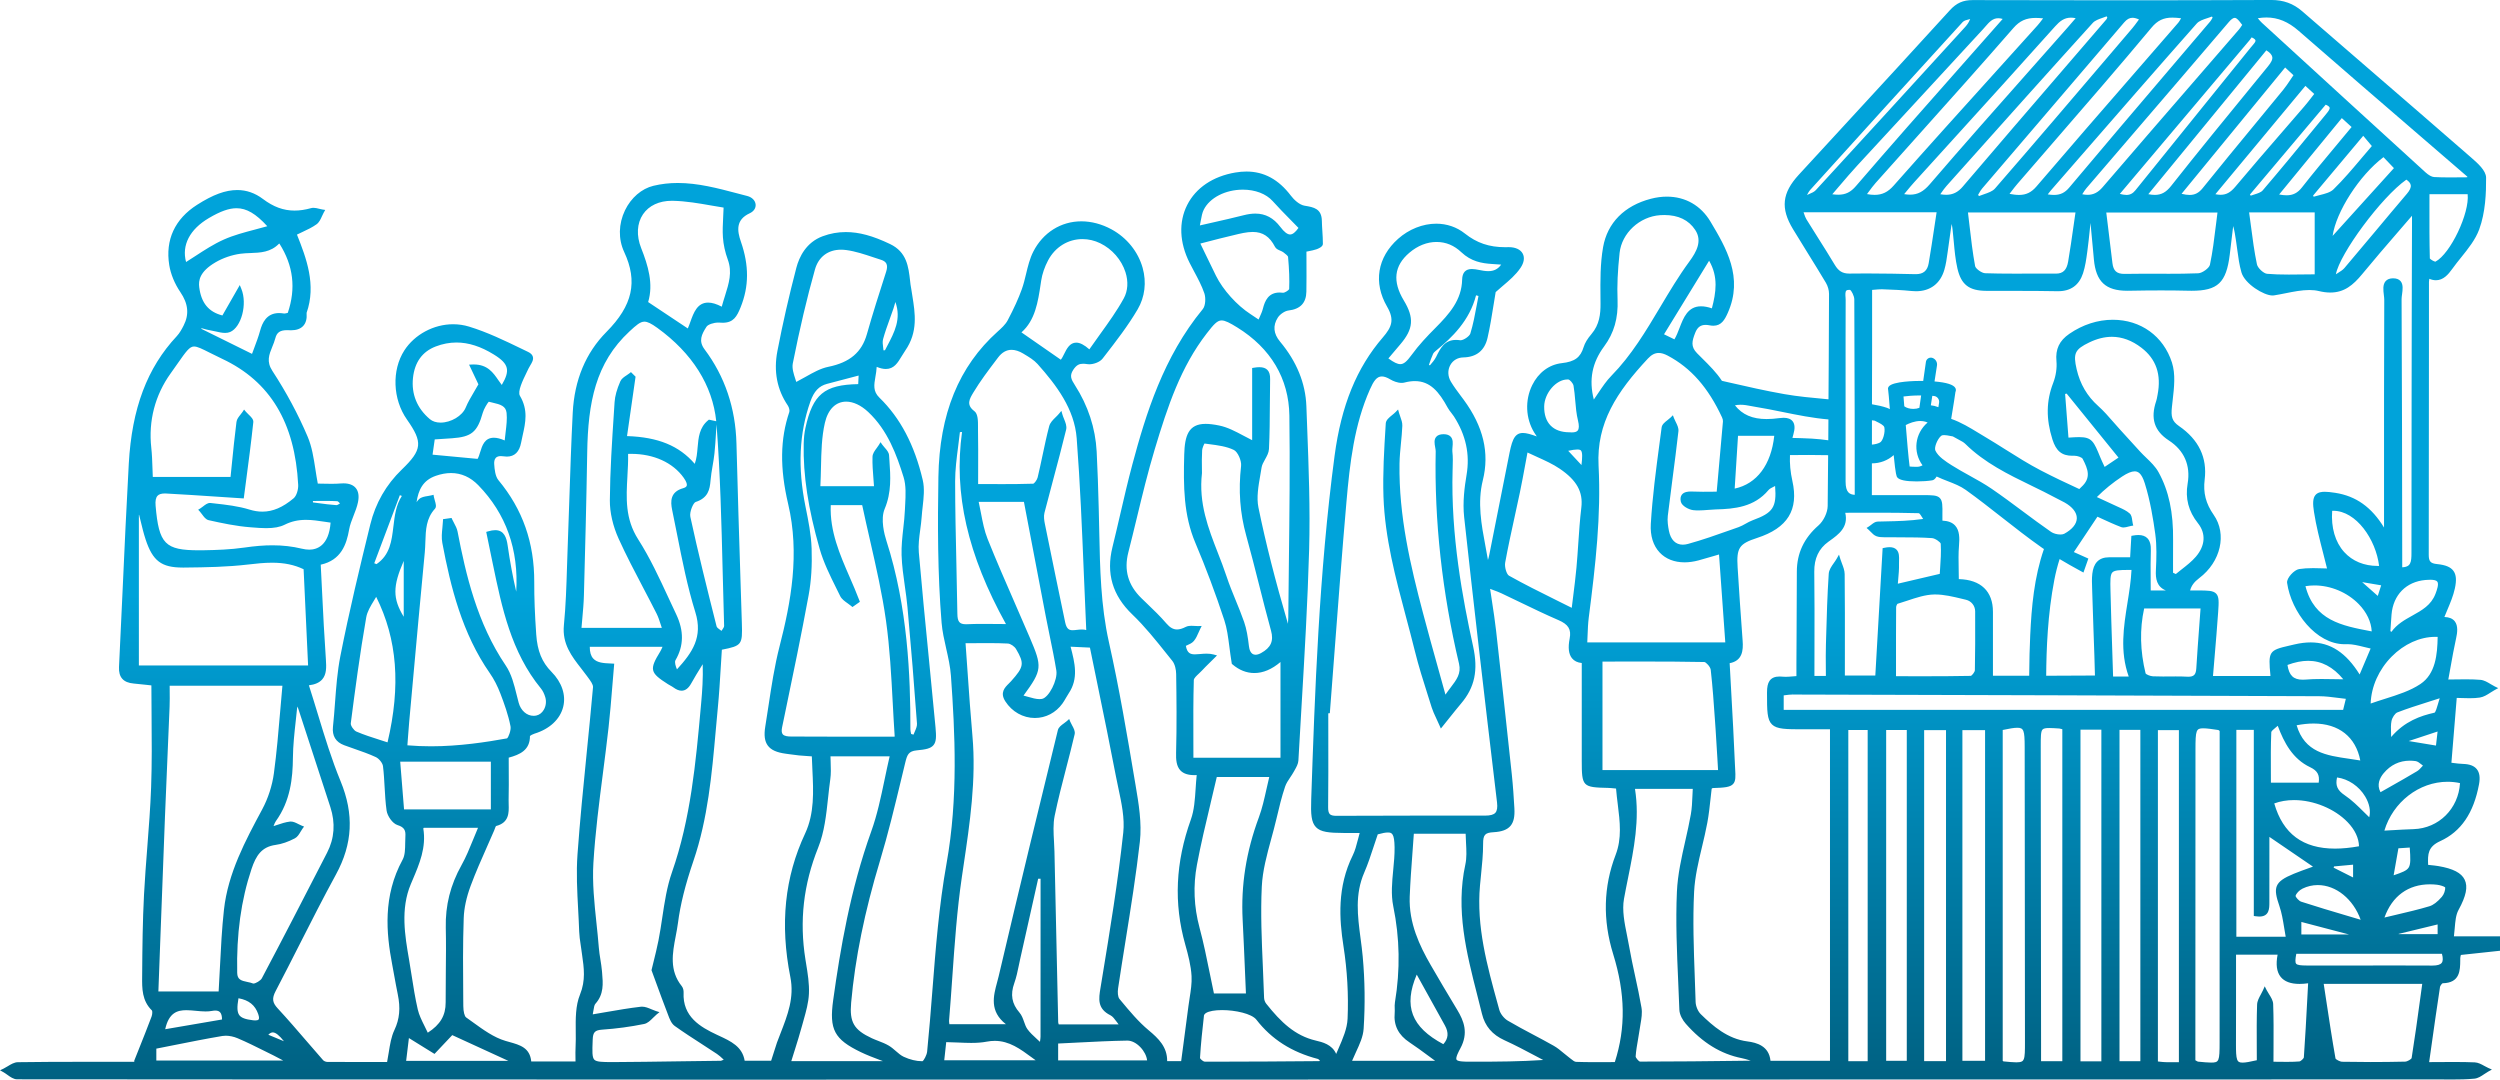 <?xml version="1.0" encoding="UTF-8"?>
<svg id="Layer_2" data-name="Layer 2" xmlns="http://www.w3.org/2000/svg" xmlns:xlink="http://www.w3.org/1999/xlink" viewBox="0 0 2444.46 1055.73">
  <defs>
    <style>
      .Graphic_Style {
        fill: url(#linear-gradient);
        stroke-width: 0px;
      }
    </style>
    <linearGradient id="linear-gradient" x1="1222.23" y1="1055.73" x2="1222.23" y2="0" gradientUnits="userSpaceOnUse">
      <stop offset="0" stop-color="#006182"/>
      <stop offset=".45" stop-color="#00a3da"/>
    </linearGradient>
  </defs>
  <g id="Layer_1-2" data-name="Layer 1">
    <path class="Graphic_Style" d="M2385.72,965.26c.2-1.31,1.87-3.49,2.61-3.85,17.08-.27,17.18-12.63,17.26-22.57,0-.66,0-1.31.02-1.97.01-.87.26-1.84.52-2.87.02-.09.05-.18.07-.27l38.27-4.1v-14.08h-45.07c.36-2.74.58-5.43.8-8.06.56-6.67,1.08-12.97,3.72-17.79,7.46-13.59,9.31-22.71,5.99-29.57-3.2-6.63-11.33-10.84-25.58-13.27-2.56-.44-5.12-.7-7.83-.97-.76-.08-1.53-.16-2.32-.24-.46-10.59-.18-17.75,11.82-23.22,20.3-9.26,32.71-27.42,37.94-55.53,1.24-6.64.53-11.49-2.16-14.83-2.61-3.24-6.92-4.91-13.19-5.11-3.45-.11-6.92-.55-9.98-.95-.57-.07-1.12-.14-1.66-.21l5.21-63.39c1.81.03,3.63.08,5.41.14,2.38.08,4.83.16,7.24.16,3.89,0,7.06-.21,9.97-.66,3.79-.58,7.16-2.76,10.42-4.86,1.41-.91,2.75-1.77,4.11-2.51l3.42-1.84-3.48-1.71c-1.3-.64-2.59-1.42-3.96-2.24-3.15-1.9-6.4-3.86-10-4.16-4.16-.35-8.7-.51-14.28-.51-3.19,0-6.46.05-9.63.1-2.44.04-4.94.08-7.45.09.69-3.76,1.35-7.47,2.01-11.14,1.82-10.2,3.55-19.84,5.68-29.5,1.08-4.9,2.11-11.92-1.43-16.33-2.11-2.62-5.41-3.99-10.09-4.17.94-2.34,1.91-4.65,2.86-6.9,2.99-7.08,5.8-13.78,7.36-20.92,1.78-8.15,1.36-13.47-1.38-17.24-2.73-3.76-7.65-5.81-15.96-6.66-6.52-.66-8.21-2.57-8.19-9.25.14-83.66.16-131.8.19-198.43l.03-68.18c0-.9.14-1.87.33-3.08,2.25.94,4.39,1.41,6.49,1.41,7.1,0,11.92-5.4,16.08-11.25,2.69-3.77,5.71-7.54,8.64-11.17,6.83-8.49,13.88-17.26,17.58-27.28,6.15-16.7,6.84-35.81,6.74-50.6-.04-6.99-8.4-14.27-14.5-19.58l-.31-.27c-33.58-29.27-67.85-58.87-100.99-87.5-21-18.14-42.72-36.9-64.04-55.39-8.66-7.51-18.25-11-30.19-11h-.27c-48.18.21-97.56.31-150.97.31-44.1,0-90.11-.07-140.66-.21h-.12c-9.4,0-15.85,2.88-22.28,9.94-34.54,37.93-69.88,76.3-104.05,113.41-14.55,15.8-29.1,31.61-43.64,47.42-16.42,17.86-18.02,32.77-5.71,53.15,4.78,7.91,9.73,15.89,14.52,23.61,5.85,9.43,11.9,19.18,17.67,28.87,1.9,3.19,3.08,7.33,3.07,10.82-.06,35.15-.14,45.62-.27,62.98-.07,9.57-.15,21.17-.26,40.16l-3-.28c-13.23-1.22-26.91-2.48-40.13-4.79-18.32-3.21-36.8-7.45-54.67-11.54l-6.41-1.47c-5.13-7.93-12.28-15.02-19.2-21.89-1.73-1.71-3.44-3.41-5.1-5.1-6.4-6.52-4.95-11.89-1.81-19.96,2.08-5.35,5.22-7.74,10.16-7.74,1.16,0,2.45.14,3.82.41,1.34.27,2.61.4,3.78.4,7.82,0,11.1-5.88,14.04-12.44,15.63-34.86-1.63-63.79-16.85-89.32-9.41-15.77-24.55-24.46-42.64-24.46-5.08,0-10.34.7-15.64,2.08-25.94,6.75-42.54,23.55-46.74,47.32-2.84,16.09-2.7,32.9-2.56,49.14.02,2.06.04,4.11.05,6.16.06,9.97-.98,20.47-8.88,29.69-3.93,4.59-6.43,8.76-7.65,12.75-3.1,10.15-8.69,14.25-21.37,15.67-12.34,1.38-22.88,9.23-28.9,21.53-7.23,14.76-6.46,32.51,1.98,46.32.78,1.27,1.6,2.5,2.5,3.81-5.77-2.11-10.13-3.39-13.59-3.39-9.25,0-11.08,9.27-14.1,24.64-5.68,28.91-11.81,59.77-18.73,94.35-.37,1.86-.81,3.58-1.32,5.21-.77-4.56-1.62-9.1-2.46-13.54-3.94-20.93-8-42.57-2.57-64.37,6.69-26.83.55-52.61-18.74-78.82-.94-1.28-1.89-2.55-2.85-3.82-3.33-4.45-6.77-9.05-9.63-13.82-3.11-5.2-3.32-11.27-.56-16.24,2.56-4.63,7.19-7.35,12.7-7.46,12.9-.27,20.88-6.74,23.72-19.22,2.46-10.8,4.21-21.73,5.9-32.3.69-4.28,1.33-8.33,2.03-12.37,2.14-1.98,4.44-3.93,6.87-5.98,6.26-5.29,12.74-10.76,17.43-17.7,3.45-5.1,4.21-10.04,2.14-13.93-2.13-4.02-7.09-6.32-13.59-6.32-.27,0-.55,0-.83.01-.92.03-1.84.04-2.75.04-15.59,0-27.74-4.12-39.38-13.37-7.92-6.29-17.61-9.62-28.02-9.62-13.12,0-26.7,5.39-37.25,14.78-20.36,18.12-24.39,42.94-10.78,66.37,7.44,12.81,4.58,19.9-4.18,30.06-25.64,29.74-40.63,66.53-47.18,115.79-15.28,114.87-19.3,232.2-22.84,335.72-.5,14.73.06,22.59,4.66,27.36,4.58,4.76,12.51,5.62,27.48,5.68,1.82,0,3.64,0,5.59,0h9.65c-.65,2.29-1.21,4.48-1.76,6.61-1.49,5.76-2.77,10.73-4.98,15.19-15.39,31.08-13.23,62.36-9.1,88.87,3.68,23.6,5.03,47.45,4.02,70.89-.42,9.75-4.61,19.37-9.04,29.56-.7,1.62-1.42,3.26-2.12,4.92-4.04-9.31-13.46-11.54-20.04-13.09-20.17-4.77-33.91-17.85-48.34-36.02-1.21-1.52-2.06-3.81-2.11-5.7-.31-10.11-.76-20.38-1.19-30.32-1.13-25.77-2.3-52.43-1.05-78.48.74-15.52,5.03-31.25,9.18-46.47,1.73-6.34,3.52-12.89,5.03-19.36,2.81-12,5.23-21.98,8.59-31.96,1.06-3.13,2.99-6.01,5.03-9.05,1.23-1.83,2.49-3.72,3.57-5.69.27-.49.55-.99.83-1.49,1.58-2.79,3.38-5.96,3.57-9.27.97-17.5,2.02-35.29,3.03-52.5,2.97-50.4,6.04-102.52,7.47-153.84,1.11-39.91-.44-80.53-1.94-119.8-.26-6.76-.52-13.52-.76-20.28-.82-22.47-9.47-43.71-25.72-63.14-6.49-7.76-7.24-15.67-2.21-23.51,2.15-3.36,6.91-6.53,10.39-6.94,11.6-1.34,17.34-7.37,17.54-18.44.17-9.5.13-19.16.09-28.5-.01-3.54-.03-7.08-.03-10.62.82-.17,1.61-.33,2.36-.48,2.72-.54,5.06-1.02,7.36-1.79,1.49-.5,6.34-2.35,6.36-5.24.02-4.19-.25-8.41-.51-12.49-.21-3.33-.43-6.78-.49-10.14-.2-11.94-8.06-13.28-16.38-14.69l-.58-.1c-5.01-.85-10.29-5.78-13.3-9.75-12.05-15.9-26.28-23.64-43.48-23.64-3.47,0-7.13.32-10.87.96-21.88,3.72-38.6,14.98-47.06,31.72-8.45,16.71-7.61,36.82,2.37,56.63,1.42,2.82,2.94,5.66,4.4,8.4,3.68,6.88,7.48,13.98,9.99,21.31,1.53,4.46,1.2,12.2-1.52,15.5-38.47,46.62-55.67,102.67-68.77,151.55-4.37,16.29-8.23,32.99-11.97,49.14-2.43,10.5-4.94,21.35-7.57,31.98-6.36,25.75,0,47.31,19.42,65.91,12.21,11.69,23.07,25.3,33.57,38.46,1.83,2.3,3.67,4.6,5.51,6.88,2.7,3.35,3.72,8.86,3.78,12.89.35,23.18.65,50.15-.07,76.97-.18,6.55.23,13.2,4.34,17.42,2.93,3.01,7.37,4.47,13.58,4.47.71,0,1.46-.02,2.23-.06-.47,4.52-.77,8.99-1.05,13.33-.71,10.79-1.38,20.99-4.66,30.15-15.03,41.96-16.84,81.89-5.52,122.09,2.94,10.44,5.62,20.66,6.2,30.96.39,6.95-.75,14.21-1.85,21.23-.42,2.65-.84,5.39-1.19,8.09-1.63,12.76-3.31,25.34-5.09,38.65-.67,5.01-1.35,10.08-2.03,15.23h-13.69c.15-13.84-8.46-22.19-18.08-30.19-9.99-8.3-18.63-18.69-26.99-28.75l-1.55-1.86c-1.7-2.04-1.91-6.77-1.38-10.3,2.33-15.64,4.88-31.52,7.34-46.88,5.07-31.61,10.31-64.29,13.97-96.63,2.06-18.23-1.15-37.21-4.26-55.56l-.58-3.42c-7.51-44.67-15.28-90.85-25.45-136.23-7.99-35.66-8.71-72.32-9.42-107.78-.14-7.2-.29-14.65-.5-21.98l-.08-2.84c-.49-17.59-1-35.78-1.96-53.66-1.23-22.98-8.39-44.81-21.28-64.9-3.62-5.64-5.48-9.13-1.58-15.04,3.24-4.91,6.08-5.89,9.59-5.89,1.18,0,2.55.13,4.2.38.58.09,1.21.14,1.86.14,4.27,0,10.28-2.07,12.97-5.53l1.95-2.51c11.28-14.55,22.94-29.6,32.37-45.69,7.07-12.05,8.8-26.44,4.88-40.51-4.42-15.86-15.54-29.6-30.5-37.72-9.44-5.12-19.62-7.82-29.45-7.82-19.96,0-37.51,11.06-46.96,29.59-3.48,6.82-5.32,14.47-7.09,21.87-1.19,4.98-2.43,10.12-4.15,14.91-3.26,9.08-7.65,18.74-13.81,30.41-2.23,4.22-6.39,7.95-9.74,10.94-38.06,34.08-57.04,80.61-58.02,142.26-.73,45.52-.85,94.3,3.14,142.66.68,8.29,2.61,16.79,4.47,25.02,1.97,8.7,4.01,17.7,4.65,26.64,3.95,55.25,7.21,119.55-4.28,183.57-7.33,40.87-10.64,83.12-13.83,123.97-1.54,19.68-3.13,40.04-5.15,59.97-.35,3.46-3.25,8.72-4.54,9.41-.17,0-.34,0-.51,0-5.54,0-11.88-1.54-17.86-4.33-2.74-1.28-5.15-3.38-7.7-5.6-2.15-1.87-4.37-3.8-6.89-5.29-3.25-1.93-6.8-3.3-10.24-4.63-2.12-.82-4.31-1.67-6.36-2.62-17.56-8.19-21.91-15.67-20.2-34.79,3.88-43.35,13.11-88.79,28.25-138.89,7.85-26.01,14.32-52.88,20.57-78.87,1.35-5.6,2.69-11.2,4.05-16.79,1.87-7.67,3.13-11.39,11.35-12.14,8.66-.79,13.55-1.8,16.29-5.1,2.75-3.31,2.83-8.26,1.98-17.43-2.13-22.89-4.42-46.15-6.64-68.64-3.31-33.59-6.74-68.33-9.69-102.53-.62-7.16.4-14.7,1.38-21.99.57-4.2,1.15-8.54,1.44-12.83.21-3.2.59-6.53.96-9.75.99-8.73,2.02-17.76.05-26.12-8.05-34.26-21.91-60.6-42.38-80.5-6.35-6.17-5.25-12.48-3.87-20.47.54-3.09,1.09-6.26,1.23-9.62,3.37,1.4,6.32,2.08,8.96,2.08,7.99,0,11.65-6.08,15.51-12.52,1.07-1.78,2.18-3.63,3.42-5.41,12.66-18.28,9.75-36.4,6.93-53.93-.31-1.94-.62-3.89-.92-5.85-.11-.73-.24-1.45-.37-2.17-.18-.98-.35-1.91-.46-2.84-.14-1.13-.26-2.26-.39-3.39-1.58-13.87-3.21-28.22-19.59-36.05-16.94-8.1-30.28-11.71-43.27-11.71-7.8,0-15.19,1.33-22.6,4.07-16.19,5.98-22.97,20.14-25.8,30.97-7.12,27.19-13.35,54.56-18.5,81.34-3.8,19.73-.38,37.62,10.16,53.18,1.28,1.88,1.99,4.91,1.5,6.35-9,26.4-9.37,54.96-1.15,89.89,11.52,48.95,2.77,95.88-8.39,139.29-4.94,19.21-7.97,39.21-10.89,58.55-.99,6.54-2.01,13.29-3.09,19.91-1.38,8.5-.59,14.4,2.49,18.56,3.18,4.29,8.62,6.74,17.65,7.96,1.09.15,2.17.3,3.26.45,3.12.44,6.34.89,9.54,1.21,2.9.29,5.81.48,9.18.69,1.08.07,2.21.14,3.41.22.12,4.48.34,9,.56,13.39,1.01,20.87,2.05,42.45-7.11,62.01-20,42.66-24.72,88.59-14.45,140.43,3.98,20.06-2.65,37.08-9.66,55.09-1.15,2.95-2.34,6-3.46,9.03-.65,1.74-4.37,13.54-5.67,17.66h-25.89c-2.28-13.86-13.5-19.06-25.35-24.55l-1.65-.77c-16.42-7.65-33.85-17.78-32.71-41.37.08-1.74-.34-4.41-1.79-6.22-12.34-15.33-9.08-32.39-5.92-48.9.82-4.29,1.67-8.74,2.23-13.06,2.3-17.85,7.09-37.06,15.08-60.48,14.15-41.46,18.04-85.03,21.8-127.16.66-7.38,1.34-15.01,2.06-22.5,1.3-13.46,2.13-27.12,2.92-40.33.33-5.44.67-11.05,1.03-16.55,19.65-3.84,20.2-5.03,19.56-25.49v-.26c-.4-12.49-.79-24.99-1.19-37.48-1.43-45.35-2.92-92.25-4.1-138.39-.89-34.7-11.37-65.67-31.16-92.03-6.15-8.2-2.96-14.61,1.86-22.13,1.39-2.18,6.84-4.09,11.66-4.09.44,0,.86.02,1.26.05,1.05.09,2.04.13,2.96.13,10.56,0,13.9-6.26,17.47-15.09,8.27-20.48,8.37-40.87.3-64.15-3.7-10.68-5.22-21.44,8.62-27.81,3.94-1.81,6.09-5.03,5.77-8.6-.35-3.86-3.57-7.11-8.19-8.29-3.38-.86-6.75-1.75-10.13-2.65-18.73-4.95-38.09-10.07-57.76-10.07-8.38,0-16.19.9-23.86,2.75-11.5,2.77-21.88,11.72-27.77,23.94-6.4,13.29-6.7,28.14-.82,40.75,13.5,28.95,8.33,52.32-17.3,78.16-20.26,20.43-31.36,47.02-33,79.05-1.46,28.54-2.42,57.58-3.35,85.66-.5,15.26-1.03,31.04-1.62,46.55-.24,6.25-.44,12.6-.63,18.74-.58,18.67-1.19,37.98-3.04,56.81-1.8,18.31,7.71,30.49,16.9,42.26,1.91,2.45,3.88,4.98,5.72,7.52.35.48.72.98,1.09,1.49,2.22,3,4.99,6.73,4.76,9.34-1.88,21.3-4.05,42.94-6.14,63.87-3.26,32.6-6.62,66.31-9.03,99.55-1.29,17.92-.31,36.23.64,53.94.38,7.11.78,14.47,1.02,21.67.14,4.1.75,8.2,1.34,12.16.23,1.53.46,3.06.66,4.59.26,1.94.53,3.86.81,5.77,1.86,12.91,3.62,25.1-2.02,38.98-4.44,10.92-4.3,23.69-4.17,36.03.06,5.11.11,10.4-.16,15.42-.19,3.46-.14,6.92-.09,10.58.01,1.11.03,2.25.04,3.41h-43.29c-1.28-13.47-11.11-16.21-21.48-19.09-1.22-.34-2.46-.69-3.72-1.06-11.29-3.31-21.73-10.87-31.82-18.18-2.22-1.61-4.43-3.21-6.63-4.75-1.62-1.13-2.73-5.62-2.78-11.17l-.07-8.57c-.22-25.39-.44-51.64.47-77.4.34-9.71,2.63-20.33,6.8-31.58,4.87-13.12,10.65-26.17,16.25-38.8,2.22-5.01,4.51-10.18,6.72-15.3.22-.52.44-1.12.66-1.74.27-.76.76-2.12,1.11-2.58,12.96-3.25,12.66-13.17,12.42-21.15-.05-1.55-.09-3.02-.06-4.46.24-9.89.19-19.57.13-29.81-.02-3.79-.04-7.6-.04-11.45,10.8-2.92,20.9-7.28,20.78-21.2.61-.58,2.57-1.7,4.38-2.25,14.8-4.52,25.05-14.05,28.1-26.15,2.91-11.53-1.26-24.04-11.44-34.32-9.32-9.41-13.78-20.34-14.91-36.52-1.38-19.74-2-36-1.94-51.17.14-38.54-11.3-71.14-35-99.68-3.08-3.71-3.83-10.41-4.15-15.84-.11-1.87.08-4.43,1.57-6.02,1.07-1.13,2.73-1.7,4.94-1.7.77,0,1.62.07,2.51.21,1.16.18,2.29.28,3.34.28,7.56,0,12.26-4.59,13.96-13.65.47-2.48,1.03-4.99,1.57-7.41,2.7-12.05,5.5-24.5-2.74-38.38-2.5-4.22,2.74-15,6.57-22.87.65-1.33,1.27-2.61,1.84-3.82.47-1.01,1.1-2.05,1.71-3.06,1.66-2.75,3.37-5.6,2.5-8.54-.56-1.89-2.08-3.4-4.62-4.62-2.1-1.01-4.2-2.02-6.3-3.04-16.57-8.02-33.71-16.31-51.49-21.72-5.01-1.53-10.24-2.3-15.55-2.3-18.94,0-37.65,10.04-47.66,25.57-12.47,19.35-11.41,47.77,2.52,67.58,15.71,22.35,14.97,29.66-5,48.9-15.35,14.79-25.73,32.87-30.84,53.73-10.08,41.1-20.65,84.9-29.27,128.75-2.95,15-4.1,30.54-5.22,45.57-.57,7.71-1.17,15.69-2,23.48-.95,8.91,2.72,14.97,10.91,18.02,3.33,1.24,6.73,2.42,10.03,3.57,6.99,2.43,14.22,4.94,20.97,8.08,3.16,1.46,6.62,5.82,6.99,8.79.84,6.75,1.23,13.72,1.6,20.45.42,7.57.86,15.4,1.94,23.05.73,5.17,5.7,12.66,10.78,14.2,6.82,2.08,7.95,5.58,7.6,10.93-.14,2.14-.16,4.37-.19,6.53-.06,5.89-.13,11.98-2.53,16.36-19.42,35.51-16.04,71.78-10.17,102.57.7,3.67,1.37,7.35,2.03,11.04,1.07,5.91,2.17,12.02,3.41,18.01,2.79,13.47,1.78,24.22-3.25,34.86-3.13,6.6-4.31,14.02-5.56,21.87-.49,3.08-1,6.26-1.63,9.48h-23.91c-9.56.01-22.13,0-34.65-.11-1.34-.01-3.22-.81-4.02-1.72-5.34-6.06-10.7-12.29-15.89-18.32-9.23-10.73-18.77-21.82-28.56-32.38-5.21-5.62-5.68-9.72-1.94-16.86,7.96-15.17,15.84-30.7,23.46-45.71,11.42-22.49,23.22-45.75,35.5-68.24,16.38-30,17.82-59.02,4.52-91.3-8.69-21.1-15.27-42.7-22.24-65.58-2.8-9.18-5.68-18.65-8.72-28.12,6.01-.75,10.29-2.66,13.03-5.81,4.24-4.87,4.13-11.75,3.58-19.58-1.56-22.19-2.63-43.93-3.76-66.96-.42-8.49-.84-17.02-1.28-25.61,19.92-4.38,25.23-19.79,27.77-34.4.79-4.54,2.5-8.89,4.32-13.5,1.68-4.25,3.41-8.65,4.34-13.22,1.21-5.93.49-10.57-2.13-13.78-2.5-3.06-6.56-4.62-12.06-4.62-.89,0-1.84.04-2.81.12-2.68.23-5.56.33-9.05.33-2.48,0-5.01-.05-7.46-.11-1.9-.04-3.86-.08-5.79-.1-.91-4.69-1.63-9.39-2.33-13.95-1.75-11.37-3.41-22.11-7.62-32.01-9.24-21.75-20.84-43.37-34.48-64.27-5.95-9.12-3.22-15.81-.06-23.56,1.09-2.68,2.22-5.45,2.97-8.37,1.45-5.66,4.66-7.87,11.46-7.87.71,0,1.44.02,2.19.07.6.03,1.18.05,1.75.05,5.26,0,9.25-1.44,11.87-4.27,2.62-2.84,3.74-6.97,3.32-12.27,0-.1-.03-.41-.03-.46,9.66-27.44-.22-53.47-9.41-76.56,1.79-.88,3.54-1.7,5.24-2.5,5.01-2.35,9.75-4.57,13.91-7.57,2.6-1.87,4-4.99,5.35-8,.57-1.26,1.1-2.45,1.71-3.53l1.43-2.52-2.86-.44c-.98-.15-2-.41-3.09-.69-1.81-.46-3.67-.93-5.52-.93-.85,0-1.62.1-2.35.3-5.83,1.62-11.12,2.4-16.19,2.4-10.83,0-20.66-3.62-30.94-11.38-7.65-5.78-16.08-8.71-25.04-8.71-11.53,0-23.66,4.46-39.33,14.46-21.76,13.88-31.16,34.27-27.19,58.94,1.42,8.83,5.29,18.23,10.89,26.45,7.72,11.35,8.73,21.72,3.17,32.64-1.74,3.42-3.83,7.32-6.62,10.3-29.07,31.06-44,70.71-47.01,124.78-2.27,40.82-4.16,82.34-5.98,122.49-1.14,25-2.31,50.86-3.57,76.28-.5,10.03,4.2,15.33,14.34,16.19,3.97.34,7.87.77,12.38,1.28,1.58.18,3.22.36,4.94.55,0,9.85.09,19.77.18,29.39.2,23.02.4,46.82-.44,70.1-.71,19.64-2.26,39.6-3.76,58.91-1.17,15.06-2.38,30.64-3.18,45.99-1.35,25.71-1.63,51.76-1.81,78.41l-.02,1.99c-.12,11.55-.24,23.49,9.6,33.09.47.6.47,3.63-.39,5.94-3.99,10.63-8.27,21.36-12.41,31.73-1.42,3.56-2.84,7.11-4.25,10.67l-.46,1.28.59.56h-14.58c-6.29,0-12.57,0-18.86,0-6.29,0-12.58-.01-18.86-.01-18.46,0-40.24.04-61.85.37-3.57.05-6.85,2.06-10.03,3.99-1.38.84-2.69,1.64-3.99,2.27l-3.46,1.66,3.35,1.88c1.22.68,2.45,1.57,3.75,2.5,3.02,2.17,6.15,4.42,9.61,4.42,137.19.16,351.92.2,507.9.2,44.83,0,85.88,0,120.55,0l-.21.14h83.79c551.94-.08,1103.88-.15,1655.91-.23,2.23,0,4.45.01,6.68.03,2.24.01,4.48.03,6.71.03,6.37,0,13.89-.09,21.35-.8,3.55-.34,6.71-2.47,9.76-4.53,1.31-.89,2.56-1.73,3.81-2.42l3.54-1.95-3.69-1.63c-1.21-.54-2.43-1.21-3.71-1.92-2.97-1.64-6.03-3.33-9.38-3.47-5.94-.26-12.24-.37-20.42-.37-4.11,0-8.29.03-12.58.06-3.77.03-7.63.05-11.59.06.67-4.73,1.33-9.42,1.99-14.07,2.89-20.44,5.62-39.74,8.6-59.24ZM598.3,1038.48c-9.26,0-15.04-.11-17.19-2.34-2.23-2.31-2.01-8.15-1.61-18.75l.04-.97c.27-7.18,2.18-9.16,9.32-9.65,13.74-.94,27.51-2.79,40.91-5.52,3.47-.71,6.22-3.46,8.88-6.13,1.13-1.14,2.21-2.21,3.3-3.11l2.87-2.34-3.53-1.12c-1.37-.43-2.76-1.02-4.23-1.65-3.01-1.28-6.12-2.6-9.26-2.6-.41,0-.81.02-1.2.07-11.2,1.28-22.56,3.25-34.59,5.33-4,.69-8.13,1.41-12.44,2.13.28-1.41.49-2.69.69-3.89.51-3.09.88-5.32,1.9-6.44,8.41-9.31,7.48-19.94,6.58-30.22l-.15-1.74c-.32-3.82-.94-7.64-1.53-11.34-.61-3.79-1.23-7.7-1.53-11.54-.63-8.09-1.5-16.31-2.34-24.27-2.04-19.27-4.14-39.2-2.98-58.51,1.78-29.42,5.63-59.24,9.35-88.08,1.87-14.48,3.8-29.46,5.45-44.22,1.49-13.37,2.57-26.65,3.72-40.71.53-6.49,1.06-13.1,1.66-19.88l.18-2.05-2.06-.12c-.68-.04-1.38-.07-2.11-.1-5.88-.27-12.54-.57-16.37-4.82-2.31-2.56-3.41-6.33-3.36-11.49h71.14c-.04.08-.07.17-.11.25-.76,1.76-1.37,3.14-2.13,4.39-10.83,17.7-10.13,20.68,7.49,31.9.79.5,1.6.95,2.38,1.38,1.08.6,2.11,1.16,3.01,1.83,2.9,2.15,5.51,3.2,7.96,3.2,3.72,0,6.81-2.34,9.46-7.15,3.16-5.74,6.69-11.43,10.11-16.94.37-.6.75-1.21,1.12-1.81.44,13.72-.47,26.5-1.46,37.44l-.44,4.91c-4.84,53.48-9.85,108.78-28.15,161.05-4.98,14.21-7.27,29.51-9.49,44.32-1.11,7.39-2.25,15.03-3.72,22.42-1.46,7.34-3.26,14.61-4.85,21.02-.66,2.65-1.28,5.15-1.82,7.43l-.14.59.21.57c1.5,4.06,2.96,8.05,4.39,11.98,3.7,10.13,7.2,19.69,10.92,29.29.22.56.43,1.14.65,1.73,1.5,4.02,3.2,8.57,6.56,10.98,8.62,6.17,17.66,12.01,26.41,17.65,4.92,3.17,10,6.46,14.95,9.75,2.08,1.39,3.93,3.12,5.9,4.97l.64.6c-.91.42-1.8.77-2.68,1.06-4.86,0-19.52.22-36.43.47-24.14.35-54.18.78-67.83.8h-2.38ZM569.36,604.95c.71-7.85,1.38-15.27,1.58-22.81,1.21-44.61,2.46-92.16,3.23-139.88.79-48.68,8.12-87.41,41.33-118.21,6.57-6.09,10.49-9.54,14.57-9.54,3.01,0,6.68,1.77,12.69,6.12,34.14,24.71,53.99,56.21,57.56,91.26l-7.16-1.56-.75.61c-8.62,7.02-9.48,16.99-10.31,26.64-.46,5.39-.94,10.94-2.79,15.96-15.27-17.73-35.91-26.17-66.22-27.14l8.35-58.07-4.51-4.49-1.4,1.13c-.83.67-1.78,1.3-2.8,1.96-2.48,1.63-5.04,3.31-6.19,5.94-3.39,7.77-5.23,14.41-5.61,20.3l-.67,10.28c-1.85,28.11-3.76,57.18-3.96,85.81-.08,11.78,2.97,25.1,8.59,37.5,7.39,16.29,15.84,32.39,24.02,47.97,4.34,8.27,8.83,16.82,13.1,25.29,1.64,3.26,2.81,6.87,4.04,10.69.34,1.05.68,2.12,1.05,3.2h-78.53c.25-3.04.52-6.03.78-8.95ZM706.86,232.02c.48,7.06,2.12,14.58,4.75,21.76,4.54,12.4,1.14,23.19-2.79,35.68-1.06,3.37-2.15,6.83-3.1,10.41-5.12-2.69-9.49-4-13.3-4-10.64,0-14.21,9.94-17.35,18.7-.84,2.34-1.65,4.59-2.55,6.58l-38.77-25.81c5.35-17.71-.08-35.76-6.79-52.67-4.87-12.26-4.23-24.34,1.75-33.15,5.78-8.51,15.79-13.2,28.2-13.2.35,0,.71,0,1.06.01,12.85.27,25.87,2.56,37.35,4.58,4.27.75,8.34,1.47,12.2,2.05-.12,3.24-.27,6.25-.41,9.17-.36,7.29-.68,13.59-.25,19.88ZM708.03,612.02c.03,1.09-1.04,2.64-2.09,4.14-.16.23-.32.46-.48.69-.34-.25-.68-.5-1.02-.74-1.63-1.17-3.48-2.49-3.77-3.63-9.57-37.95-18.11-72.2-25.66-107.14-1.03-4.77,2.89-13.77,5.13-14.49,12.25-3.97,13.89-12.18,14.6-20.96.38-4.75,1.21-9.59,2.01-14.27.69-4.02,1.4-8.17,1.84-12.32.73-6.87,1.14-13.87,1.53-20.64.15-2.59.3-5.18.47-7.77,3.67,48,4.87,97.02,6.03,144.43.42,17.27.86,35.14,1.41,52.7ZM613.48,465.55c.4-7.11.82-14.44.66-21.73,1.02-.04,2.04-.05,3.05-.05,21.99,0,40.68,8.5,51.28,23.32,3.19,4.47,3.39,6.75,2.99,7.88-.36,1.03-1.52,1.82-3.43,2.36-12.7,3.56-12.58,12.79-10.8,21.36,1.66,7.95,3.26,16.08,4.82,23.93,4.97,25.14,10.11,51.14,17.83,75.94,7.58,24.33-2.86,39.43-17.96,55.94-1.24-2.94-2.59-7.01-1.41-9.04,8.14-13.96,8.35-28.63.64-44.86-2.53-5.31-5.05-10.76-7.49-16.03-8.91-19.25-18.13-39.15-29.67-57.22-12.86-20.13-11.71-40.38-10.5-61.82ZM776.76,1027.85c2.72-8.7,5.3-16.92,7.54-25.19.47-1.74.96-3.49,1.46-5.24,2.36-8.38,4.8-17.05,5.2-25.78.45-9.81-1.18-19.78-2.76-29.42-.22-1.36-.45-2.72-.66-4.08-6.02-37.68-1.93-73.46,12.48-109.39,6.09-15.18,7.91-32.22,9.68-48.7.64-5.94,1.29-12.08,2.14-18.01.78-5.49.59-10.94.38-16.7-.07-1.9-.14-3.84-.17-5.8h57.84c-1.77,7.58-3.35,15.13-4.88,22.46-3.74,17.83-7.26,34.67-13.08,50.86-20.54,57.2-30.35,115.52-37.24,165.03-4.01,28.82,1.04,38.33,27.02,50.87,5.94,2.87,12.2,5.24,18.26,7.53,1.09.41,2.19.83,3.3,1.25h-89.53c1.03-3.33,2.03-6.55,3.02-9.69ZM827.54,244.5c8.85,1.22,17.72,4.17,26.29,7.03,2.54.85,5.08,1.69,7.61,2.49,2.65.84,4.36,2.06,5.22,3.72.96,1.87.91,4.51-.17,7.84-6.97,21.64-13.2,41.17-18.84,61.12-5.03,17.8-16.66,27.66-37.71,31.96-7.59,1.55-14.69,5.54-22.19,9.77-2.95,1.66-5.97,3.36-9.17,5.01-.29-.96-.62-1.98-.96-3.02-1.51-4.59-3.39-10.31-2.43-15.11,6.77-34.03,13.85-64.06,21.66-91.81,3.46-12.3,12.76-19.36,25.51-19.36,1.68,0,3.42.12,5.18.37ZM885.06,493.38c-.09,1.7-.18,3.39-.25,5.06-.25,6.01-.93,12.16-1.59,18.11-.95,8.58-1.94,17.45-1.67,26.21.32,10.23,1.79,20.53,3.2,30.49.96,6.75,1.95,13.72,2.57,20.58,3.55,39.21,6.68,77.49,9.29,113.76.18,2.45-1.03,5.2-2.3,8.12-.38.86-.76,1.73-1.11,2.61l-2.3-.65c-.06-.26-.11-.53-.17-.79-.29-1.33-.57-2.59-.56-3.77.09-51.66-2.5-119.29-23.46-184.35-1.93-6-5.97-21.07-1.67-31.25,6.79-16.09,5.69-31.95,4.62-47.28-.12-1.67-.23-3.34-.34-5.01-.18-2.89-2.29-5.28-4.33-7.59-.84-.95-1.63-1.85-2.25-2.74l-1.78-2.54-1.58,2.67c-.61,1.02-1.37,2.05-2.19,3.14-1.96,2.63-3.98,5.35-4.07,8.45-.21,7.3.35,14.44.95,22,.17,2.22.35,4.49.51,6.78h-52.44c.33-6.22.46-12.43.6-18.46.33-15.2.65-29.56,3.8-43.41,3.01-13.22,10.62-20.81,20.87-20.81,6.88,0,14.5,3.57,21.45,10.07,19.24,17.97,27.96,42.31,34.63,63.72,2.55,8.19,2.05,17.7,1.57,26.9ZM793.57,536.05c-.45-13.43-3.18-26.93-5.82-39.98l-.18-.89c-7.71-38.11-6.14-71.66,4.8-102.57,3.55-10.04,8.42-15.2,16.29-17.28,7.26-1.92,30.89-8.13,30.89-8.13l-.41,8.39c-33.22.59-44.43,10.06-51.59,42.78-1.03,4.7-1.59,9.8-1.71,15.6-.65,30.55,4.31,63.19,15.61,102.71,3.83,13.39,10.18,26.2,16.33,38.59,1.23,2.48,2.46,4.96,3.67,7.43,1.51,3.1,4.5,5.21,7.39,7.25,1.25.88,2.43,1.72,3.48,2.61l1.18,1.01,7.26-5.11-.54-1.45c-2.88-7.65-6.21-15.3-9.43-22.7-9.61-22.09-19.55-44.92-18.51-70.39h30.75c2.45,11.54,5.08,23.05,7.62,34.19,6.17,27.07,12,52.63,15.68,78.97,3.7,26.46,5.16,53.71,6.56,80.07.58,10.86,1.18,22.08,1.93,33.12-9.06,0-17.91,0-26.6.02-9.02,0-17.88.02-26.62.02-19.38,0-34.2-.04-48.06-.14-3-.02-6.64-.29-8.21-2.23-1.07-1.32-1.28-3.56-.64-6.66l2.83-13.61c7.89-37.89,16.06-77.08,23.17-115.8,2.52-13.74,3.47-28.73,2.9-45.84ZM863.44,331.66c1.84-6.74,4.27-13.48,6.63-20,1.18-3.26,2.39-6.63,3.53-9.98.7-2.05,1.27-4.1,1.9-6.4,5.93,16.6-.92,29.59-8.13,43.27-.69,1.31-1.38,2.61-2.05,3.92l-1.45.09c-.09-.83-.2-1.65-.3-2.46-.4-3.07-.78-5.98-.11-8.45ZM1075.84,237.88c11.57,5.61,20.77,16.18,24.63,28.27,2.93,9.2,2.34,18.29-1.67,25.6-6.66,12.13-14.76,23.38-23.33,35.29-3.39,4.71-6.88,9.56-10.33,14.54-4.97-4.41-9.19-6.57-12.84-6.57-6.33,0-9.37,6.17-11.82,11.12-1.04,2.11-2.11,4.27-3.24,5.58l-38.48-26.73c13.45-11.8,16.17-29.83,18.8-47.31l.49-3.26c.99-6.49,3.33-13.34,6.75-19.81,6.89-13.03,19.46-20.82,33.62-20.82,5.96,0,11.83,1.38,17.43,4.09ZM1000.58,345.78l.67.4c4.8,2.86,9.76,5.83,13.26,9.75,18.58,20.82,36.08,44.02,38.26,72.61,3.38,44.15,5.16,87.68,7.05,133.77.72,17.52,1.46,35.61,2.3,53.74-1.29-.37-2.7-.54-4.29-.54s-3.3.19-4.88.37c-1.45.17-2.82.33-4.08.33-2.91,0-5.88-.59-7.35-7.63-5.52-26.41-12.76-61.26-19.91-96.6-.58-2.87-1.25-7.08-.37-10.5,2.77-10.79,5.69-21.73,8.51-32.32,4.29-16.06,8.72-32.66,12.71-49.09.82-3.38-.64-6.98-2.06-10.46-.61-1.49-1.18-2.89-1.56-4.24l-1.04-3.63-2.42,2.89c-.93,1.11-2.02,2.18-3.17,3.31-2.67,2.62-5.43,5.33-6.34,8.8-2.47,9.42-4.51,19.08-6.49,28.43-1.5,7.11-3.06,14.46-4.78,21.63-.62,2.58-3.33,5.97-4.31,6.15-10.65.36-21.33.41-29.45.41-4.28,0-8.59-.01-12.94-.03-3.8-.01-7.63-.02-11.51-.03,0-4.94.02-9.75.03-14.45.04-13.21.08-25.68-.15-38.14-.02-.95-.01-1.98,0-3.05.02-6.07.05-12.95-3.57-15.65-8.21-6.15-4.73-11.94-1.05-18.08l.12-.2c6.56-10.94,14.46-21.38,22.11-31.49l2.04-2.7c3.75-4.96,8.17-7.48,13.15-7.48,3.53,0,7.41,1.24,11.5,3.69ZM1001.18,490.69c2.06,10.79,4.1,21.51,6.13,32.17,5.24,27.53,10.19,53.54,15.3,80.12,1.22,6.32,2.54,12.72,3.81,18.92,2.28,11.05,4.63,22.47,6.46,33.76,1.49,9.17-7.34,26.53-14.11,27.73-.73.13-1.52.2-2.35.2-3.35,0-7.09-1.07-11.06-2.2-1.5-.43-3.02-.86-4.59-1.26,18.46-25.13,18.37-28.08,6.17-56.64-4.71-11.03-9.59-22.21-14.31-33.02-9.05-20.73-18.42-42.16-26.96-63.49-3.16-7.89-4.81-16.45-6.55-25.52-.67-3.51-1.37-7.11-2.17-10.77h44.21ZM936.85,436.64c.6-4.61,1.21-9.35,1.72-14.06l2.1-.23c-8.33,60.11,5.35,119.96,42.94,187.84-3.94-.01-7.63-.05-11.23-.08-4.05-.04-7.87-.07-11.55-.07-6.01,0-10.67.09-15.13.3-.39.02-.77.03-1.14.03-6.37,0-8.35-2.39-8.46-10.23-.24-16.21-.61-32.69-.96-48.62-.6-26.51-1.21-53.93-1.23-80.88,0-11.29,1.49-22.83,2.94-33.99ZM942.14,846.33c6.15-41.32,12.52-84.05,8.67-127.06-1.85-20.72-3.27-41.18-4.78-62.84-.63-9.04-1.26-18.19-1.94-27.49,3.52,0,6.97-.03,10.36-.06,3.91-.03,7.73-.06,11.51-.06,7.85,0,13.88.13,19.53.42,2.55.13,6.44,2.75,7.99,5.39,8.28,14.11,7.78,17.34-4.86,31.44-.67.74-1.39,1.46-2.16,2.22-4,3.96-8.97,8.9-3.47,17.47,6.54,10.19,17.34,16.28,28.89,16.28,10.66,0,20.49-5.15,26.95-14.13,1.28-1.78,2.37-3.67,3.42-5.5.88-1.53,1.71-2.98,2.65-4.37,9.85-14.61,6.12-29.73,1.9-45.71l18.92.89c2.49,12.24,4.98,24.33,7.44,36.31,6.33,30.78,12.31,59.85,17.97,89.51.75,3.9,1.6,7.89,2.42,11.75,3.08,14.42,6.26,29.32,4.76,43.28-5.14,47.71-13.07,95.96-20.74,142.62l-1.56,9.48c-1.7,10.35-3.3,20.13,9.82,26.6,2.12,1.05,3.9,3.45,6.15,6.49.56.76,1.16,1.57,1.8,2.41h-58.58c-.02-.08-.05-.16-.07-.24-.25-.83-.44-1.48-.45-2-1.35-59.47-2.55-113.08-3.66-166.83-.07-3.28-.26-6.63-.44-9.87-.48-8.43-.97-17.14.67-25.13,3.23-15.7,7.33-31.52,11.3-46.82,2.78-10.73,5.66-21.83,8.22-32.82.68-2.92-.97-5.94-2.57-8.86-.66-1.2-1.28-2.33-1.71-3.4l-1.08-2.67-2.12,1.94c-.82.75-1.84,1.49-2.92,2.26-2.61,1.88-5.3,3.81-6,6.67-17.33,70.8-37.75,154.75-57.85,240.5-.47,2.01-1.01,4-1.58,6.12-3.59,13.29-7.62,28.2,8.6,40.93h-55.24c-.03-.21-.05-.41-.08-.6-.17-1.23-.3-2.2-.23-3.04,1.18-14.06,2.18-28.38,3.15-42.23,2.26-32.31,4.59-65.72,9.37-98.18.54-3.7,1.09-7.39,1.64-11.08ZM1053.37,1019.41c16.79-.85,32.66-1.66,48.83-1.93h.18c4.13,0,8.74,2.34,12.65,6.42,3.73,3.89,6.14,8.69,6.59,12.93h-86.98v-16.49c6.29-.29,12.53-.61,18.73-.92ZM1017.45,880.7c0,44.26,0,88.53-.03,132.79,0,1.09-.16,2.27-.42,4.23-.04.31-.09.65-.13,1-1.05-.99-2.08-1.93-3.08-2.85-3.7-3.4-6.89-6.34-9.25-9.66-1.41-1.99-2.29-4.48-3.22-7.11-1.12-3.17-2.28-6.45-4.5-9.02-7.52-8.69-9.08-17.57-5.06-28.78,2.03-5.67,3.26-11.66,4.45-17.45.44-2.14.88-4.28,1.36-6.4,4.37-19.42,8.72-38.85,13.06-58.28l4.47-19.97,2.35-.02v21.53ZM925.21,1018.98c4.02.04,7.98.22,11.82.39,4.36.2,8.48.38,12.6.38,5.95,0,10.8-.4,15.24-1.25,2.63-.51,5.25-.76,7.78-.76,14.23,0,25.01,7.95,36.42,16.36,1.17.86,2.35,1.73,3.55,2.6h-89.35l1.93-17.71ZM1167.28,665.02c.05-1.82,2.68-4.27,4.99-6.43,1.02-.95,2.06-1.93,2.96-2.9,2.27-2.47,4.62-4.79,7.61-7.72,1.44-1.41,2.99-2.94,4.72-4.67l2.43-2.43-3.31-.91c-2.03-.56-4.27-.83-6.84-.83-2.15,0-4.24.18-6.25.36-1.8.16-3.51.31-5.08.31-4,0-7.7-.66-8.99-8.32.43-.2.87-.4,1.33-.6,2.25-1,4.81-2.13,6.5-4.16,2.04-2.44,3.33-5.39,4.58-8.24.53-1.2,1.02-2.34,1.57-3.44l1.5-3-3.35.11c-.2,0-.4,0-.6,0-.94,0-1.91-.06-2.94-.13-1.04-.07-2.13-.13-3.19-.13-1.46,0-3.61.11-5.52,1.09-3.29,1.68-6.07,2.5-8.52,2.5-3.64,0-6.92-1.85-10.32-5.81-5.96-6.96-12.68-13.42-19.18-19.66-1.77-1.7-3.54-3.4-5.29-5.1-13.09-12.75-17.28-27.44-12.8-44.92,2.86-11.15,5.6-22.53,8.26-33.53,5.34-22.1,10.86-44.95,17.5-67.03,12.81-42.64,25.49-80.6,50.88-113.43,6.83-8.83,10.27-12.7,14.56-12.7,3.49,0,8.22,2.5,15.22,6.83,32.88,20.32,50.52,50.11,51.02,86.15.67,47.9.08,96.63-.48,143.75-.21,17.64-.43,35.88-.58,53.82-.02,2-.15,4.04-.33,6.08-12.54-42.77-21.76-79.09-28.84-113.62-2.02-9.82-.09-20.86,1.77-31.52.44-2.53.9-5.15,1.29-7.69.4-2.58,1.84-5.15,3.36-7.87,1.81-3.23,3.69-6.58,3.86-10.23.71-14.46.79-29.16.87-43.38.05-8.11.09-16.5.26-24.74.09-4.33-.76-7.25-2.67-9.2-1.76-1.79-4.32-2.66-7.85-2.66-1.58,0-3.34.17-5.39.52l-1.66.28v70.58c-2.8-1.38-5.55-2.85-8.23-4.28-8.1-4.32-15.75-8.39-24.15-10.1-5.21-1.06-9.51-1.57-13.15-1.57-16.71,0-20.38,11.46-20.89,29.96-.86,31.17-.64,59.19,10.9,86.43,10.21,24.11,19.73,49.52,28.3,75.54,2.6,7.9,3.7,16.37,4.97,26.18.65,4.98,1.32,10.14,2.25,15.8l.12.72.55.47c6.6,5.66,13.83,8.52,21.47,8.52,8.57,0,17.15-3.62,25.56-10.78v93.62h-85.14c0-5.85-.02-11.65-.04-17.4-.07-20.15-.13-39.19.43-58.5ZM1254.56,286.25c-1.16-.15-2.29-.23-3.34-.23-10.94,0-14.42,7.98-16.38,15.79-.68,2.69-1.84,5.28-3.18,8.27-.34.76-.69,1.54-1.04,2.34-.66-.45-1.29-.87-1.89-1.27-2.3-1.55-4.11-2.77-5.99-3.99-13.38-8.66-26.96-23.75-33.79-37.55-3.56-7.18-7.08-14.48-10.8-22.21-1.44-2.99-2.92-6.06-4.47-9.26,3.1-.8,6-1.55,8.75-2.26,6.96-1.81,12.98-3.37,19.03-4.78,1.58-.37,3.17-.76,4.76-1.15,6.28-1.55,12.77-3.15,18.67-3.15,9.89,0,16.61,4.5,21.8,14.58,1,1.95,3.09,2.85,5.11,3.72,1.07.46,2.18.94,2.92,1.51l.68.52c1.38,1.05,3.95,3.01,4.05,4.1,1.11,12.31,1.46,22.32,1.08,31.48-.48,1.07-4.08,3.55-5.97,3.55h0ZM1261.48,229.27c-2.71,0-5.85-2.42-9.6-7.4-6.6-8.76-14.57-13.02-24.39-13.02-3.51,0-7.28.52-11.5,1.6-9.77,2.49-19.77,4.76-30.36,7.15-4,.91-8.13,1.84-12.41,2.82.32-1.56.59-3.05.84-4.42.81-4.43,1.45-7.94,2.96-10.97,5.85-11.72,21.21-19.59,38.24-19.59,12.12,0,22.73,4.07,29.1,11.15,5.7,6.34,11.58,12.32,17.81,18.65,2.46,2.5,4.95,5.03,7.46,7.62-3.04,4.3-5.72,6.4-8.16,6.4ZM1216.38,607.88c-2.45-7.06-5.33-14.08-8.11-20.86-3.12-7.61-6.35-15.48-8.95-23.37-2.55-7.74-5.57-15.5-8.5-23.01-9.31-23.89-18.94-48.59-15.57-77.87v-.11s.01-.11.01-.11c0-1.36-.02-2.94-.05-4.67-.07-5.06-.16-11.35.22-17.64.12-1.98,1.51-5.25,2.31-6.56,1.54.22,3.1.42,4.66.62,8.33,1.08,16.94,2.19,24.07,5.68,3.75,1.83,7.62,10.44,7.03,15.62-2.72,23.88-1.08,46.14,5.01,68.04,4.37,15.72,8.44,31.81,12.38,47.38,3.8,15.01,7.72,30.53,11.91,45.72,2.77,10.03-.16,16.55-9.78,21.82-1.99,1.09-3.81,1.64-5.4,1.64-4.75,0-6.06-5.17-6.42-8.26-1.07-9.19-2.29-16.8-4.81-24.06ZM1183.79,784.96c1.96-8.21,3.99-16.69,5.95-25.19h51.31c-1,4.1-1.89,8.09-2.75,11.97-2.17,9.7-4.21,18.86-7.41,27.47-12.42,33.48-17.61,66.25-15.85,100.17.9,17.29,1.63,34.76,2.34,51.65.29,6.84.57,13.63.87,20.37h-31.29c-1.37-6.4-2.66-12.8-3.92-19.01-3.18-15.68-6.18-30.49-10.18-45.36-5.49-20.45-6.34-41.1-2.53-61.38,3.8-20.23,8.5-39.88,13.47-60.7ZM1290.62,1037.07s0,0-.01,0c-.19.16-.41.35-.56.47l-5.97.05c-29.71.24-60.42.49-90.63.49-5.2,0-10.4,0-15.6-.02-1.2,0-4.13-2.43-4.51-3.49.78-13.83,2.34-27.86,3.86-41.43l.03-.28c.06-.55.94-1.72,1.95-2.35,2.88-1.82,8.63-2.86,15.77-2.86,12.9,0,28.96,3.5,33.49,9.36,14.87,19.2,34.57,31.77,60.23,38.43.4.1,1.1.8,1.78,1.48.05.05.1.1.16.15ZM2170.34,714.73v89.74c-.02,71.47-.03,142.93-.05,214.4,0,18.98-.48,20.11-8.42,20.11-3.12,0-7.34-.41-12.68-.92-.3-.03-.94-.4-1.61-.79-.29-.17-.61-.36-.98-.56v-13.61s.07-212.65.1-289.98c0-19.21.65-20.98,7.63-20.98,3.51,0,8.74.77,14.8,1.68.08.06.18.14.3.23.23.17.52.39.9.67ZM2130.49,713.88v324.71c-1.13,0-2.22,0-3.27.02-1.49,0-2.91.02-4.28.02-2.26,0-4.01-.02-5.68-.07-1.88-.06-3.83-.28-5.89-.51-.46-.05-.93-.11-1.41-.16v-324h20.53ZM2092.8,713.68v323.93h-20.38v-323.93h20.38ZM2054.68,713.49v324.28h-20.42v-324.28h20.42ZM1995.73,1024.98s-.23-220.67-.32-295.38c0-9.04-.02-14.49,1.84-16.35.98-.98,2.92-1.4,6.46-1.4,2.55,0,5.76.21,9.82.47.58.04,1.24.22,2.24.5.23.06.48.13.74.2v324.62h-20.79s0-9.64,0-12.66ZM1978.79,1035.69c-.79,1.97-2.18,3.04-7.21,3.04-3.12,0-7.35-.41-12.7-.93-.13-.09-.33-.27-.49-.41-.06-.05-.11-.09-.17-.14v-323.49c6.55-1.38,11.05-2.17,14.23-2.17,6.29,0,7.23,2.45,7.25,18.76l.08,73.95c.08,71.55.15,143.11.19,214.66,0,8.31,0,13.8-1.17,16.73ZM1940.97,713.94v323.3h-22.17v-323.3h22.17ZM1902.78,713.94v323.59h-21.38v-323.59h21.38ZM1864.42,713.81v323.41h-20.16v-323.41h20.16ZM1826.18,713.8v323.79h-18.93v-323.79h18.93ZM1332.47,935.57c-.54-5.98-1.34-12.02-2.11-17.86-2.92-22.19-5.68-43.15,3.56-64.49,3.6-8.3,6.39-16.81,9.34-25.81,1.24-3.78,2.52-7.67,3.88-11.6,4.66-1.27,7.64-1.81,9.87-1.81,3.96,0,6.39.97,6.59,14.43.11,7.25-.61,14.79-1.32,22.07-1.14,11.86-2.32,24.12.04,35.66,6.38,31.21,6.91,61.93,1.63,93.9-.34,2.04-.27,4.08-.21,6.05.05,1.52.09,2.95-.04,4.34-1.14,12.16,3.62,21.58,14.55,28.81,6.3,4.17,12.34,8.63,19.34,13.81,1.82,1.34,3.69,2.73,5.64,4.16h-81.18c1.21-2.91,2.51-5.73,3.78-8.48,3.61-7.79,7.01-15.16,7.51-22.86,1.52-23.48,1.23-47.13-.88-70.31ZM1306.72,797.71c-3.27,0-5.32-.53-6.46-1.68-1.16-1.17-1.68-3.33-1.64-6.81.25-22.78.21-45.94.17-68.33-.01-7.81-.03-15.62-.03-23.42l1.52-.12.13-1.71c1.56-20.1,3.08-40.2,4.61-60.3,3.58-47.29,7.29-96.19,11.48-144.24,3.35-38.44,7.64-75.82,23.04-110.47,3.53-7.95,6.56-12.55,11.58-12.55,2.31,0,5.1.98,8.29,2.9,2.74,1.65,7.08,3.42,11.04,3.42,1,0,1.94-.11,2.79-.34,3.59-.94,7.01-1.42,10.16-1.42,14.98,0,23.69,10.42,32.17,26.07,1,1.84,2.28,3.46,3.52,5.03.92,1.16,1.79,2.26,2.53,3.42,11.72,18.31,15.77,37.01,12.36,57.18-1.94,11.51-3.96,26.59-2.36,41.24,8.88,81.31,18.8,167.36,32.15,278.99.59,4.94.06,8.26-1.62,10.15-1.69,1.9-4.91,2.79-10.22,2.79-17.79-.02-35.59-.04-53.39-.04-35.1,0-64.23.07-91.66.23h-.17ZM1360.19,347.32c3.03-3.58,6.05-7.15,9.08-10.71,12.78-14.99,13.63-25.8,3.36-42.81-11.28-18.69-9.51-33.95,5.42-46.67,8.1-6.9,17.29-10.54,26.57-10.54s17.32,3.46,24.23,10.01c9.58,9.08,20.05,10.89,29.94,11.51,2.48.15,4.96.33,7.81.53l1.23.09c-3.14,4.39-7.12,6.39-12.59,6.39-3.09,0-6.31-.6-9.61-1.28-1.85-.38-4.27-.81-6.47-.81-6.15,0-9.34,3.47-9.5,10.32-.46,19.94-12.26,33.37-26.47,47.63-7.36,7.39-15.85,16.27-22.95,26.08-4.75,6.55-7.74,8.99-11.04,8.99-2.78,0-6.32-1.69-11.66-5.59l2.66-3.14ZM1427.77,332.7c-1.43-.22-2.82-.34-4.11-.34-11.3,0-15.42,8.4-19.41,16.53-1.46,2.98-3.81,5.71-6.11,8.35-.3-.14-.63-.31-.94-.48,1.23-3.87,2.55-7.38,4.02-10.7.52-1.17,1.83-2.33,2.77-3.09,15.93-12.98,32.95-29.54,39.27-54.23l2.37.67c-.59,3.01-1.16,6.05-1.71,9-1.71,9.21-3.47,18.73-6.24,27.71-.82,2.65-6.54,6.59-9.58,6.59-.12,0-.23,0-.34-.02ZM1533.56,371.08c1.26.09,4.58,3.57,5.01,6.04.82,4.72,1.24,9.65,1.65,14.42.56,6.53,1.14,13.28,2.73,19.75,1.16,4.71,1.08,7.95-.24,9.64-.99,1.26-2.89,1.87-5.83,1.87-.7,0-1.47-.04-2.29-.11h-.16c-7.91-.06-14.07-2.29-18.31-6.63-4.22-4.32-6.38-10.79-6.24-18.69.23-13.04,11.69-26.33,22.7-26.33.32,0,.65.01.97.03ZM1581.62,293.02c-.54-13.52.09-28.04,1.99-45.69,2.08-19.37,19.53-35.6,39.72-36.94,1.35-.09,2.7-.14,4-.14,13.71,0,23.89,4.91,30.25,14.6,7.03,10.7,1.37,21.18-5.78,30.92-10.41,14.17-19.55,29.5-28.38,44.32-13.89,23.31-28.26,47.41-47.81,67.32-4.8,4.89-8.56,10.48-12.91,16.95-1.38,2.06-2.8,4.16-4.3,6.32-4.93-19.45-1.68-36.05,10.09-51.96,9.68-13.08,13.85-27.6,13.13-45.7ZM1673.85,301.49c-3.95-1.34-7.44-1.99-10.6-1.99-12.9,0-17.19,11.17-20.98,21.03-1.5,3.91-3.05,7.94-5.06,11.27l-10.15-4.94,44.07-71.92c9.19,15.83,6.77,31.08,2.72,46.55ZM1552.3,621.21c.23-6.03.45-11.72,1.16-17.31,6.74-52.45,12.12-99.83,9.59-148.65-2.16-41.63,17.74-71.96,48.28-104.69,3.46-3.71,6.82-5.44,10.55-5.44,2.6,0,5.46.85,8.75,2.59,22.71,12.02,39.6,31.22,53.16,60.43.65,1.4.97,2.83.88,3.93-1.59,18.55-3.25,37.03-5.02,56.59l-1.09,12.09c-2.11,0-4.18.03-6.22.05-2.49.03-4.93.05-7.34.05-3.75,0-6.81-.07-9.64-.21-.66-.03-1.32-.05-1.96-.05-2.77,0-6.71.31-8.85,3-1.37,1.73-1.72,4.08-1.05,6.99.99,4.25,7.95,7.78,12.12,8.25,1.59.18,3.25.26,5.08.26,3.13,0,6.29-.26,9.36-.5,2.5-.2,5.08-.41,7.59-.48,18.43-.46,37.59-2.3,51.52-18.89,1.19-1.41,3.17-2.38,5.47-3.5.34-.16.68-.33,1.02-.5,1.65,20.94-2.16,26.23-21.83,33.43-2.5.91-4.82,2.21-7.06,3.46-2.28,1.28-4.44,2.48-6.72,3.28-2.58.91-5.16,1.82-7.74,2.74-13.62,4.83-27.7,9.82-41.79,13.7-1.8.5-3.53.75-5.14.75-7.03,0-11.84-4.83-13.56-13.61-.82-4.18-1.68-9.62-1.08-14.64,1.44-12.01,3.03-24.21,4.57-36,1.99-15.27,4.06-31.07,5.81-46.64.35-3.14-1.17-6.2-2.65-9.16-.63-1.26-1.22-2.45-1.66-3.6l-1.09-2.89-2.2,2.18c-.82.81-1.86,1.62-2.96,2.48-2.69,2.09-5.46,4.25-5.85,7.22-.67,5.13-1.35,10.27-2.04,15.41-3.45,25.84-7.01,52.57-8.55,79.01-.67,11.53,2.33,21.18,8.68,27.92,5.92,6.28,14.33,9.59,24.32,9.59,4.34,0,8.92-.64,13.63-1.9,4.65-1.25,9.17-2.58,14.4-4.13,1.81-.54,3.69-1.09,5.67-1.67l6.13,86h-134.95c.12-2.38.21-4.69.29-6.95ZM1763.51,207.56h130.07c-.71,4.69-1.4,9.27-2.08,13.78-1.87,12.48-3.64,24.28-5.66,36.07-1.25,7.27-5.23,10.66-12.54,10.66-.19,0-.38,0-.57,0-14.23-.34-31.01-.69-47.51-.69-5.73,0-11.32.04-16.61.12h-.42c-6.53,0-10.5-2.39-14.16-8.52-5.31-8.9-10.93-17.8-16.37-26.4-3.76-5.95-7.64-12.1-11.39-18.19-.95-1.55-1.61-3.44-2.36-5.64-.13-.38-.27-.78-.41-1.19ZM2310.85,944.05c-10.61.02-21.21.04-31.82.04-7.99,0-15.98-.01-23.97-.04-5.12-.02-8.76-.33-9.93-1.76-1.1-1.35-.8-4.71.15-9.68h142.42c1.13,4.21,1.06,7.1-.2,8.81-1.34,1.81-4.33,2.7-9.12,2.7h-.25c-10.65-.07-21.91-.1-35.44-.1-10.61,0-21.22.02-31.83.04ZM2222.68,981.83c-.13-3.51-2.14-6.7-4.09-9.79-.84-1.33-1.64-2.6-2.27-3.85l-1.91-3.8-1.71,3.89c-.58,1.32-1.3,2.64-2.07,4.03-1.75,3.19-3.56,6.48-3.68,10.05-.47,13.74-.39,27.64-.32,41.09.02,4.42.05,8.84.05,13.23-6.65,1.52-10.93,2.34-13.98,2.34-3.48,0-4.53-1.05-5.25-3-1.07-2.9-1.15-8.25-1.15-14.44,0-7.03.02-14.06.03-21.08.01-6.67.03-13.33.03-20,0-11.28,0-22.55,0-34.06v-12.97s40.64,0,40.64,0c-1.85,9.56-.87,16.83,2.95,21.64,3.66,4.61,9.86,6.95,18.43,6.95,2.58,0,5.42-.21,8.47-.63-.26,4.82-.51,9.57-.76,14.26-1.06,20.13-2.06,39.15-3.42,58.18-.08,1.07-2.99,3.89-4.41,4-3.46.27-7.16.4-11.98.4-2.4,0-4.83-.03-7.32-.06-1.96-.02-3.96-.05-6-.06,0-4.92.03-9.74.06-14.48.08-14.47.15-28.15-.35-41.85ZM1601.68,1016.04c.58-3.31,1.18-6.74,1.65-10.14.21-1.56.49-3.18.76-4.75.9-5.26,1.82-10.7.93-15.91-1.76-10.28-4-20.63-6.17-30.64-2.1-9.73-4.28-19.8-6.01-29.74-.59-3.41-1.3-6.91-1.98-10.3-2.44-12.05-4.96-24.52-2.94-35.73,1.23-6.85,2.63-13.79,3.99-20.5,5.66-28.04,11.51-57.03,6.77-86.85.04-.04.08-.09.12-.14h56.36c-.13,2.33-.23,4.62-.33,6.86-.26,6.24-.51,12.14-1.52,17.9-1.52,8.68-3.51,17.5-5.44,26.03-3.67,16.22-7.46,33-8.21,49.72-1.32,29.35,0,59.27,1.27,88.2.39,8.93.8,18.16,1.12,27.22.18,5.06,3.35,10.39,6.25,13.69,16.39,18.63,34.3,29.65,54.76,33.7,2.26.45,4.5,1.12,7.09,1.89.48.14.96.29,1.46.44-.03.04-.08.12-.09.13l-12.96.16c-28.99.35-58.96.71-88.43.71-2.22,0-4.44,0-6.62,0-1.25-.21-4.22-3.77-4.19-5.01.38-5.63,1.39-11.37,2.36-16.92ZM1798.26,182.16c6.07-7.12,11.8-13.85,17.77-20.33,17.89-19.44,36.12-39.16,53.75-58.23,22.65-24.5,46.07-49.83,69.01-74.84.78-.85,1.53-1.71,2.28-2.58,3.89-4.48,7.25-8.36,12.76-8.36,1.36,0,2.81.23,4.37.7l-7.96,9.02c-11.57,13.13-23.16,26.24-34.75,39.34-33.21,37.55-67.54,76.38-100.77,115.05-5.16,6.01-10.18,8.46-17.33,8.46-1.72,0-3.62-.14-5.82-.43,2.29-2.66,4.5-5.26,6.68-7.81ZM1996.83,19.11c-1.75,2.31-3.13,4.14-4.67,5.85-13.34,14.82-26.7,29.62-40.06,44.42-33.08,36.63-67.28,74.51-100.53,112.12-5.6,6.33-11.17,9.04-18.61,9.04-2.23,0-4.69-.25-7.44-.76.6-.81,1.18-1.6,1.75-2.37,2.25-3.06,4.38-5.94,6.68-8.53,13.54-15.2,27.36-30.62,40.71-45.53,30.97-34.58,63-70.33,94-105.94,6.12-7.03,12.44-9.89,21.84-9.89,2.12,0,4.42.14,7.21.44-.3.4-.59.78-.88,1.16ZM2027.96,19.65c-2.26,2.64-4.22,4.92-6.21,7.18-11.85,13.42-23.73,26.81-35.61,40.21-32.71,36.89-66.54,75.04-99.21,113.09-6.22,7.24-11.82,10.2-19.32,10.2-1.78,0-3.68-.17-5.76-.51.71-.85,1.39-1.69,2.06-2.5,2.65-3.21,5.15-6.24,7.72-9.08,13.04-14.4,26.11-28.79,39.17-43.18,32.42-35.71,65.95-72.64,98.63-109.22,4.6-5.15,8.99-8.58,15.45-8.58,1.47,0,3.02.17,4.69.51-.55.64-1.08,1.26-1.6,1.87ZM2340.46,855.86l4.66-26.4,11.08-.74c.75,10.71,1.01,16.27-1.04,19.55-1.91,3.05-6.31,4.77-14.7,7.59ZM2205.43,895.89c1.3.2,2.51.31,3.61.31,9.9,0,9.91-7.94,9.91-13.74v-.31c.03-17.03.02-34.06.02-50.22v-13.64s42.61,29.09,42.61,29.09c-1.15.42-2.3.83-3.45,1.24-5.02,1.8-10.21,3.65-15.21,5.7-19.38,7.95-20.4,13.56-14.14,31.65,2.27,6.56,3.42,13.65,4.64,21.15.46,2.85.94,5.78,1.49,8.79h-48.24v-202.28h17.06v181.99l1.69.26ZM1804.52,290.59c-.16-2.45-.33-5.22.74-6.37.5-.53,1.41-.8,2.69-.8.32,0,.66.02,1.03.05,1.31.61,4.1,5.98,4.12,9.17.4,64.78.42,171.4.43,191.2-5.05-.31-8.94-2.29-8.94-12.93,0-38.9,0-77.8-.01-116.7,0-12.63,0-19.36,0-23.86q0-9.08.06-30.13l.02-6.83c0-.9-.06-1.87-.12-2.81ZM1904.31,247.01c.22-1.63.45-3.26.69-4.89,1.03-6.84,1.97-13.8,2.88-20.53.12-.87.24-1.74.35-2.61.55,1.85.76,3.71.97,5.61l.09.79c.41,3.59.74,7.27,1.06,10.83.78,8.66,1.58,17.61,3.56,26.21,3.67,15.94,11.36,21.89,28.36,21.97,5.58.02,11.17.03,16.75.03h11.08c13.26,0,27.39.02,41.49.32.28,0,.56,0,.83,0,12.34,0,20.53-5.92,24.35-17.59,2.18-6.66,3.14-13.74,4.07-20.59l.15-1.08c.96-7.07,1.69-14.18,2.46-21.71.19-1.89.39-3.82.59-5.77.94,9.53,1.82,19.2,2.68,28.57l.65,7.12c2,21.75,11.48,30.62,32.73,30.62.51,0,1.02,0,1.54-.02,11.5-.22,21.75-.33,31.34-.33s17.95.1,26.37.3c1.24.03,2.45.05,3.62.05,25.54,0,33.9-7.93,37.25-35.37,1.02-8.32,2-16.64,2.99-24.96l.35-2.93c1.32,4.56,1.99,9.12,2.69,13.85l.33,2.23c.36,2.41.69,4.84,1.01,7.27.98,7.27,1.98,14.78,4.06,21.94,3.25,11.2,21.83,22.59,30.37,22.59.49,0,.96-.03,1.4-.1,3.75-.58,7.63-1.35,11.37-2.1,7.76-1.55,15.78-3.15,23.22-3.15,3.44,0,6.5.33,9.35,1.02,4.02.97,7.67,1.44,11.16,1.44,13.61,0,22.31-7.2,31.2-18.02,11.41-13.89,23.14-27.46,35.56-41.83,4.3-4.98,8.68-10.04,13.14-15.23v.44c0,3.02,0,5.35,0,7.69-.03,9.25-.06,18.49-.09,27.74-.07,19.01-.14,38.03-.16,57.04-.04,31.03-.09,56.1-.13,78.95-.09,50.14-.16,89.75-.15,158.06,0,3.96-.11,7.72-1.43,10.18-.8,1.49-2.45,3.44-7.6,3.64v-8.47s-.02-11.23-.02-11.23c-.12-97.08-.18-141.39-.61-242.47,0-1.32.22-2.98.46-4.73.62-4.55,1.33-9.71-1.5-12.96-1.56-1.79-3.98-2.7-7.17-2.7-.17,0-.35,0-.52,0-3.05.09-5.38,1.04-6.92,2.83-2.9,3.37-2.26,8.73-1.69,13.46.21,1.75.41,3.41.4,4.76-.25,75.32-.24,112.47-.22,174.01,0,14.59,0,30.52,0,48.62-12.19-19.98-27.49-30.82-47.69-33.94-4.58-.71-7.76-1.02-10.3-1.02-2.73,0-6.63.32-9.02,3.1-2.85,3.32-2.66,9.01-1.49,16.53,2.1,13.61,5.6,27.22,8.98,40.37,1.26,4.9,2.56,9.95,3.78,14.97-1.49-.03-3.05-.08-4.66-.13-2.88-.09-5.87-.19-8.96-.19-5.33,0-9.69.29-13.71.92-4.71.73-12.38,8.79-11.7,13.5,4.09,28.37,28.22,59.98,56.29,59.98.53,0,1.06-.01,1.59-.03.4-.02.81-.03,1.21-.03,5.07,0,10.33,1.3,15.9,2.68,2.17.54,4.39,1.09,6.68,1.58l-10.75,25.36c-13.3-21.36-28.58-31.34-47.87-31.34-4.93,0-10.24.66-15.79,1.96-1.74.41-3.35.77-4.84,1.12-20.28,4.62-21,5.73-18.7,29.45-.02.07-.06.18-.11.3h-56.08c.5-6.11,1.01-12.13,1.52-18.09,1.3-15.33,2.52-29.8,3.55-44.53.69-9.92.9-14.82-1.92-17.85-2.92-3.14-8.48-3.14-17.69-3.15h-7.82c1.22-4.66,3.99-8.37,8.93-12.1,21.07-15.87,27.28-43.01,14.14-61.79-7.71-11.01-10.44-21.66-8.84-34.54,2.65-21.43-5.79-39.04-25.08-52.32-7.12-4.9-7.88-9.5-6.95-18.59.22-2.17.48-4.38.73-6.6,1.45-12.58,2.95-25.59-.71-36.96-8.3-25.77-30.45-41.79-57.82-41.79-14.71,0-29.4,4.75-42.48,13.74-9.82,6.75-13.71,14.99-12.62,26.7.62,6.7-.54,14.49-3.2,21.36-6.82,17.62-7.05,35.17-.73,55.22,3.58,11.33,9.22,15.96,19.5,15.96.5,0,1.01-.01,1.54-.03.12,0,.23,0,.36,0,3.21,0,7.42,1.57,8.18,3.06,5.27,10.18,8.52,18.68-1.33,27.55-.7.63-1.36,1.3-1.99,1.97-12.09-5.57-24.98-11.63-37.79-18.3-11.86-6.18-23.44-13.48-34.63-20.53-6.46-4.07-13.15-8.29-19.84-12.25-2.03-1.2-4.05-2.43-6.08-3.67-8.55-5.21-17.38-10.59-26.88-13.87,0,0-.02,0-.03,0,2.28-13.26,3.85-24.22,4.14-26.26.62-1.31.61-2.68-.05-3.9-1.76-3.29-8.61-5.45-20.39-6.44l2.41-15.61c.49-3.16-1.33-6.26-4.33-7.37-.54-.2-1.11-.3-1.69-.3-2.4,0-4.47,1.8-4.81,4.18l-2.64,18.59c-.74,0-1.49-.01-2.23-.01-4.58,0-27.6.27-31.5,5.57-.7.94-.89,2.05-.57,3.08.26,1.08.95,9.67,1.68,18.97-1.07-.59-2.11-1.05-3.11-1.39-4.18-1.39-8.79-2.48-14.38-3.38l.14-56.34v-55.48c.88-.07,1.74-.15,2.57-.22,2.31-.21,4.49-.4,6.55-.4.38,0,.76,0,1.14.02l.84.03c8.95.33,18.2.68,27.21,1.62,1.56.16,3.1.25,4.57.25,13.93,0,23.77-7.42,27.73-20.88,1.61-5.49,2.41-11.25,3.17-16.82ZM2274.53,111.41c-4.47,5.42-8.93,10.85-13.39,16.29-15.83,19.27-32.19,39.2-48.69,58.44-1.7,1.99-4.92,2.99-8.33,4.06-1.14.36-2.3.72-3.43,1.13l-.72-1.13,74.06-87.85c2.21.9,3.56,1.9,3.83,2.87.45,1.59-1.73,4.25-3.33,6.18ZM2285.58,140.76c-12.13,14.52-23.58,28.24-34.79,42.53-4.21,5.37-8.7,7.66-15.01,7.66-2.1,0-4.46-.25-7.27-.78l61.27-74.69,9.58,8.72c-4.63,5.6-9.23,11.11-13.78,16.56ZM2309.17,154.54c-9.17,10.87-17.83,21.13-27.53,30.6-3.11,3.04-8.2,4.31-13.58,5.65-1.93.48-3.9.97-5.81,1.56l-.54-1.12,49.01-58.44,8.43,10.01c-3.4,3.93-6.74,7.89-9.98,11.73ZM2353.4,189.5c-10.22,12-20.5,24.29-30.43,36.18-10,11.96-20.35,24.33-30.62,36.4-1.57,1.85-3.82,3.25-6.66,5.03-.54.34-1.1.69-1.69,1.06,3.66-19.97,44.3-75.21,68.9-92.53,2.58,1.76,3.99,3.54,4.29,5.4.37,2.27-.87,5.04-3.79,8.47ZM2280.8,230.63c3.31-23.42,26.09-59.14,49.72-76.96l10.22,10.72-59.93,66.25ZM2199.16,207.67h64.11v60.57c-4.16.01-8.24.07-12.21.12-4.53.06-8.81.12-13.11.12-8.51,0-15.05-.23-21.2-.75-3.42-.29-9.18-5.64-9.94-9.23-2.58-12.25-4.21-24.67-5.92-37.82-.55-4.23-1.12-8.59-1.73-13ZM2259.91,95.6c-2.38,3.06-4.44,5.71-6.59,8.2-7.13,8.29-14.29,16.56-21.45,24.82-15.25,17.6-31.01,35.8-46.22,53.96-4.69,5.6-8.87,7.88-14.43,7.88-1.57,0-3.25-.19-5.06-.57l88.02-105.93,8.64,7.9c-1.04,1.33-2.01,2.56-2.92,3.73ZM2239.56,77.94c-2.48,3.7-4.62,6.9-7.06,9.88-9.33,11.4-18.86,22.96-28.08,34.14-16.68,20.22-33.93,41.13-50.62,61.93-3.79,4.72-7.63,6.73-12.86,6.73-2.21,0-4.75-.36-7.85-1.12l101.29-123.51,8.14,7.55c-1.05,1.53-2.03,2.99-2.97,4.39ZM2217.46,65.05c-4.73,5.78-9.46,11.56-14.19,17.35-26.52,32.4-53.94,65.9-80.32,99.32-4.95,6.28-9.6,8.84-16.04,8.84-1.91,0-4-.23-6.33-.7l115.42-140.66c3.43,2.15,5.38,4.31,5.78,6.43.45,2.39-.8,5.12-4.32,9.43ZM2166.64,220.42c-1.63,13.35-3.16,25.96-5.81,38.5-.67,3.17-7.47,8.12-11.38,8.29-10.31.43-20.6.48-28.42.48-4.04,0-8.08-.02-12.12-.03-4.04-.02-8.09-.03-12.13-.03-7.44,0-13.48.06-19.02.18-.22,0-.43,0-.64,0-7.45,0-10.71-2.96-11.62-10.58-1.44-11.9-2.89-23.8-4.38-36.04l-1.64-13.4h108.74c-.55,4.26-1.07,8.5-1.57,12.63ZM2027.51,220.69c-1.72,12.11-3.34,23.54-5.3,35.03-1.41,8.29-4.98,11.83-11.94,11.83h-.19c-3.88-.04-7.76-.05-11.63-.05-4.73,0-9.47.02-14.2.04-4.73.02-9.45.04-14.18.04-11.74,0-20.7-.13-29.03-.42-3.53-.12-9.36-4.59-9.79-6.93-2.42-13.06-3.93-26.12-5.53-39.95-.48-4.15-.96-8.34-1.48-12.56h105.14c-.64,4.39-1.25,8.72-1.86,12.98ZM2381.06,622.69c.81,0,1.63.02,2.44.06-.26,17.35-2.12,36.23-16.84,46.06-10.03,6.69-21.94,10.46-34.54,14.44-4.64,1.47-9.42,2.98-14.14,4.66.59-16.62,7.98-33.2,20.53-45.89,12.14-12.28,27.65-19.32,42.55-19.32ZM2328.28,572.32l-3.33,10.36-15.27-13.5,18.6,3.14ZM2280.36,499.46c.36-.02.71-.03,1.07-.03,22.4,0,41.71,28.03,44.82,53.91-.45.01-.89.02-1.33.02-13.39,0-24.73-4.69-32.79-13.55-8.82-9.7-12.98-23.98-11.77-40.35ZM2319.02,617.37l-.92-.18c-28.37-5.39-55.2-10.49-63.86-44.05,2.89-.47,5.84-.71,8.81-.71,15.94,0,32.11,6.81,43.26,18.22,7.79,7.97,12.24,17.37,12.71,26.71ZM2151.66,594.95c-.4,5.51-.8,10.9-1.19,16.19-1.09,14.65-2.12,28.49-2.96,42.39-.37,6.1-2.34,8.16-7.83,8.16-.41,0-.83-.01-1.27-.04-3.2-.17-6.57-.25-10.94-.25-2.1,0-4.2.02-6.29.04-2.09.02-4.17.04-6.26.04-3.86,0-6.99-.06-9.85-.2-2.88-.14-6.72-1.95-7.13-2.8-5.39-22-5.87-43.36-1.42-63.51h55.14ZM2065.5,559.65c1.97-2.02,6.62-2.38,15.64-2.38.96,0,1.96,0,3.01,0-.51,10.72-2.25,21.61-3.94,32.15-3.73,23.36-7.59,47.49,1.22,72.05h-15.28c-.25-8.11-.51-16.17-.78-24.2-.64-19.6-1.3-39.88-1.77-59.71-.23-9.73-.38-15.6,1.89-17.92ZM2084.02,523.92l-1.21,20.99h-20.71c-4.92,0-8.8,1.43-11.52,4.25-5.69,5.91-5.3,16.46-4.92,26.67.07,1.87.14,3.71.17,5.49.07,4.76.58,18.85,1.11,33.77.63,17.67,1.34,37.48,1.46,45.42l-45.4.21h-2.28c.22-26.04,1.4-59.86,8.02-94.03,1.31-6.77,3.03-13.5,5.11-20.05,6.33,3.81,13.31,7.77,21.25,12.07l2.06,1.12,4.79-13.67-14.17-6.36,23.05-34.58c1.26.58,2.59,1.19,3.97,1.83,5.78,2.67,12.34,5.7,19.17,8.31.71.27,1.48.4,2.34.4,1.58,0,3.2-.45,4.76-.88.94-.26,1.83-.51,2.65-.64l2.14-.35-.52-2.1c-.2-.83-.33-1.78-.46-2.79-.35-2.63-.7-5.35-2.58-7-3-2.65-6.73-4.33-10.33-5.96-.82-.37-1.64-.74-2.44-1.12-6.41-3.01-12.78-5.94-19.26-8.9,7.4-7.42,15.69-14.17,24.68-20.08,5.18-3.41,9.18-5.07,12.23-5.07s6.7,1.32,9.94,11.64c5.41,17.24,8.32,35.54,10.25,49.56,1.6,11.6,1.2,23.41.62,35.49-.4,8.21.73,16.05,9.72,19.76h-14.77c0-4.06-.04-7.95-.06-11.72-.07-9.44-.13-18.36.17-27.12.2-5.67-.9-9.65-3.34-12.19-2.03-2.11-5.01-3.17-8.83-3.17-1.57,0-3.35.18-5.28.53l-1.55.28ZM2057.88,456.54c-.28-.6-.56-1.19-.84-1.78-1.25-2.65-2.43-5.16-3.5-7.78-6.13-15.04-7.98-19.58-20.51-19.58-2.85,0-6.29.21-10.52.5l-3.28-42.7,1.51-.34,50.68,62.57-13.55,9.11ZM2109.62,386.08c-.09.49-.18.97-.27,1.46-.29,1.61-.56,3.13-1.04,4.54-5.8,17.08-1.88,29.33,12.32,38.56,15.08,9.8,21.44,24.38,18.41,42.18-2.47,14.48.83,27.16,10.08,38.78,7.97,10,7.22,21.93-2.03,32.73-3.94,4.6-8.97,8.54-13.84,12.34-1.91,1.49-3.87,3.03-5.77,4.61l-2.7-1.25c0-3.01-.01-6.02-.02-9.02-.03-7.43-.05-15.11.05-22.65.36-27.29-4.18-48.5-14.28-66.75-2.97-5.36-7.55-9.77-11.97-14.03-2-1.93-4.08-3.93-5.94-5.96-3.83-4.19-7.65-8.39-11.47-12.59-2.88-3.17-5.75-6.33-8.64-9.49-2.07-2.27-4.14-4.64-6.14-6.94-4.64-5.33-9.44-10.85-14.81-15.64-10.78-9.63-17.66-21.38-21.04-35.92-3.6-15.51-1.74-19.43,12.4-26.25,7.53-3.63,14.95-5.47,22.06-5.47,9.92,0,19.63,3.59,28.85,10.67,14.49,11.12,19.66,26.2,15.8,46.1ZM1876.75,398.76c-1.77.7-3.8,1.06-5.95,1.06-3.45,0-6.81-.99-8.82-2.55-.31-3.98-.56-7.12-.77-9.59,3.17-.43,8.98-1.03,17.07-1.03h.18l-1.72,12.1ZM1877.64,411.65c1.75,0,3.41.23,4.96.67.83.24,1.57.51,2.19.8-12.58,10.83-14.57,28.82-4.98,41.85-1.69.97-3.6,1.49-5.53,1.49h-.1c-3.04,0-5.34-.14-6.97-.3-1.21-9.13-2.71-27.04-3.78-40.55,3.26-1.7,8.65-3.96,14.22-3.96ZM1887.94,396.32l1.43-9.27c.54.04,1.06.08,1.56.13,1.56.14,2.96.91,3.93,2.15.99,1.26,1.39,2.83,1.15,4.42-.23,1.46-.46,2.93-.7,4.39-2.63-1.02-5.07-1.63-7.38-1.82ZM1908.26,454.89c-5.54-3.52-13.12-8.34-15.89-14.35-1.36-2.96,1.88-11.18,5.69-14.42.53-.45,1.52-.69,2.88-.69,1.91,0,4.16.46,5.97.83,1.01.21,1.84.38,2.54.46,2.16,1.26,4.01,2.24,5.65,3.11,2.89,1.53,4.98,2.63,6.47,4.11,18.78,18.59,42.15,29.96,64.76,40.95,8.08,3.93,16.44,7.99,24.44,12.32,1.2.65,2.42,1.26,3.63,1.87,1.43.72,2.91,1.46,4.31,2.24,7.76,4.36,12.01,9.82,11.97,15.36-.04,5.54-4.41,10.95-12.29,15.23-.86.47-2.2.73-3.77.73-3.18,0-6.9-1.03-9.04-2.52-9.5-6.57-18.94-13.6-28.07-20.4-9.72-7.24-19.77-14.72-29.94-21.69-7.01-4.8-14.56-8.98-21.86-13.02-5.8-3.21-11.8-6.53-17.45-10.12ZM1842.47,417.78c1.05,4.89-1.37,13.38-4.26,14.9-2.06,1.09-4.65,1.77-7.88,2.06l.03-23.79c.83.13,1.73.25,2.69.37.61.36,1.38.73,2.3,1.18,2.33,1.13,6.67,3.24,7.11,5.27ZM1830.31,453.07c8.05-.01,15.59-2.91,21.31-8.08,1.92,19.63,2.86,20.91,3.43,21.69,1.97,2.69,8.4,4.05,19.12,4.05,5.47,0,11.14-.41,15.17-1.08,1.53-.26,2.91-1.45,4.27-3.72,3.53,1.7,7.22,3.13,10.81,4.52,6.42,2.5,12.49,4.85,17.67,8.57,11.97,8.58,23.78,17.84,35.2,26.8,12.72,9.97,25.86,20.28,39.32,29.73.63.44,1.28.87,1.92,1.29-9.6,27.66-12.13,56.81-13.41,84.25-.56,11.9-.88,24.54-1.01,39.63h-35.44v-62.51c0-20.09-11.84-31.41-33.37-31.97-.01-3.35-.08-6.64-.14-9.82-.15-7.98-.3-15.52.33-22.99.62-7.34.58-14.79-3.8-19.56-2.74-2.98-6.81-4.56-12.43-4.82v-1c0-1.65-.01-3.02,0-4.39.12-9.3.17-13.97-2.57-16.75-2.75-2.78-7.39-2.79-16.65-2.79-7.31,0-13.86,0-20.35,0h-29.42s.04-31.02.04-31.02ZM1930.98,655.43c-.03,1.64-2.86,5.2-3.98,5.43-15.86.32-31.4.37-44.51.37-5.22,0-10.41,0-15.55-.02-4.38,0-8.74-.01-13.05-.01v-12.87c-.01-18.87-.02-36.69.12-54.58,0-1.16.86-2.95,1.35-3.36,3.2-.94,6.44-2.02,9.57-3.07,8.71-2.91,17.71-5.91,26.45-6.05.28,0,.57,0,.85,0,8.67,0,17.51,2.14,26.88,4.4l3.2.77c5.27,1.26,8.96,5.93,8.97,11.35v5.16c.05,18.07.08,35.13-.28,52.48ZM2282.03,664.07c-4.21-.08-8.19-.15-12.18-.15-6.01,0-10.93.18-15.49.56-.95.08-1.87.12-2.73.12-9.09,0-13.39-4.07-14.98-14.42,7.2-2.68,13.99-4.04,20.19-4.04,13.08,0,24.38,5.92,34.43,18.07-3.15-.03-6.23-.09-9.25-.14ZM2285.13,760.18c10.99,1.45,21.42,8.48,27.51,18.64,4.16,6.94,5.54,14.17,3.97,20.29-1.69-1.62-3.38-3.29-5.13-5.03-5.86-5.82-11.93-11.84-18.94-16.57-7.12-4.81-9.18-9.47-7.42-17.33ZM2281.79,848.4l.39-1.22,18.63-1.72v12.51l-19.01-9.57ZM2243.05,782.31c19.2,0,39.77,8.47,52.39,21.57,7.13,7.4,10.96,15.52,11.15,23.58-8.39,1.52-16.25,2.3-23.4,2.3-31.45,0-50.91-14.46-59.46-44.17,5.87-2.18,12.36-3.28,19.32-3.28ZM2308.22,899.33c-4.15-1.24-8.25-2.45-12.3-3.65-15.89-4.71-30.91-9.16-45.87-14.03-2.22-.72-5.38-4.4-5.48-5.63.59-2.41,3.64-5.6,6.84-7.16,4.69-2.29,9.7-3.45,14.89-3.45,17.89,0,34.7,13.78,41.92,33.93ZM2296.86,913.71h-46.63v-12.25l46.63,12.25ZM2297.08,741.93c-22.42-3.23-43.64-6.29-51.47-32.77,5.79-1.13,11.34-1.71,16.55-1.71,24.76,0,41.28,13.12,45.7,36.14-3.6-.62-7.24-1.15-10.78-1.66ZM2267.2,765.26h-46.74c0-3.52-.02-7.06-.04-10.62-.07-12.69-.14-25.81.41-38.79.04-.97,2.31-2.84,4.14-4.35.69-.57,1.43-1.18,2.18-1.83,6.14,16.44,14.49,32.35,31.68,40.5,7.08,3.35,9.45,7.53,8.37,15.08ZM2383.43,715.26l-1.57,13.74-26.66-4.41,28.23-9.33ZM2369.1,748.59c-.27.3-.54.6-.8.89-1.62,1.81-3.14,3.51-4.94,4.59-8.64,5.19-17.4,10.14-26.67,15.39-2.98,1.68-6,3.4-9.08,5.15-4-7.44-.62-14.15,3.1-18.58,6.8-8.12,15.42-12.24,25.6-12.24,1.85,0,3.77.14,5.7.41,1.86.26,3.79,1.79,5.84,3.41.41.33.83.66,1.26.98ZM2345.38,913.13l38.09-9.24v9.52h-38.06l-.03-.28ZM2383.94,687.96c-.97,3.35-2.44,8.42-3.51,8.88-13.63,3.06-29.13,8.32-42.4,23.79-.03-1.08-.06-2.1-.09-3.08-.17-5.22-.29-9,.44-12.59.7-3.44,3.47-7.52,5.71-8.38,9.48-3.68,19.31-6.8,30.69-10.41,3.41-1.08,6.97-2.21,10.72-3.42-.58,1.79-1.09,3.56-1.57,5.2ZM2202.34,44.56c-.52.58-1.02,1.15-1.46,1.7-16.02,19.88-32.35,40.06-48.15,59.58-21.22,26.22-43.16,53.34-64.65,80.09-2.6,3.24-5.33,4.68-8.86,4.68-2,0-4.13-.43-6.48-1.02l12.84-15.21c38.39-45.47,76.21-90.27,114.02-135.08.77-.92,1.45-1.9,2.04-2.78,2.89,1.3,3.57,2.39,3.71,2.96.33,1.33-1.53,3.41-3.02,5.09ZM2191.63,25.51c-.9,1.35-1.61,2.42-2.43,3.36-12.8,14.79-25.62,29.58-38.43,44.36-31.15,35.93-63.35,73.08-94.85,109.78-4.45,5.18-8.98,7.49-14.69,7.49-1.64,0-3.37-.19-5.25-.57.14-.22.28-.45.42-.67,1.21-1.91,2.35-3.71,3.66-5.24,15.94-18.6,31.91-37.19,47.87-55.78,30.01-34.94,61.03-71.08,91.42-106.73,2.29-2.69,4.22-4.05,5.73-4.05,2.06,0,4.17,2.76,6.41,5.69.3.4.61.8.92,1.2-.27.4-.53.79-.78,1.16ZM2163.05,17.94c-.63,1.13-1.22,2.2-1.96,3.07-13.07,15.38-26.17,30.74-39.26,46.1-32.41,38.04-65.93,77.37-98.58,116.31-4.22,5.03-8.66,7.17-14.86,7.17-1.76,0-3.73-.16-6.15-.52,0,0,0,0,0,0,1.14-1.52,2.04-2.72,3.03-3.85,8.62-9.9,17.24-19.81,25.86-29.71,38.18-43.88,77.66-89.26,116.85-133.56,2.26-2.56,6.25-3.87,10.47-5.25,1.46-.48,2.95-.97,4.4-1.52l.59,1.06c-.13.23-.26.46-.39.7ZM2132.34,18.33c-.89,1.61-1.6,2.89-2.46,3.88-13.89,16.01-27.8,32.01-41.71,48-31.88,36.65-64.85,74.54-96.95,112.11-4.97,5.81-10.07,8.29-17.08,8.29-2.99,0-6.22-.47-9.26-1.05.55-.71,1.07-1.4,1.58-2.07,2.13-2.8,3.98-5.22,5.95-7.51,12.37-14.36,25-28.92,37.21-43,31.08-35.85,63.22-72.92,94.12-109.98,5.78-6.94,11.67-9.77,20.33-9.77,2.72,0,5.65.27,8.54.62-.09.17-.18.33-.27.49ZM1919.2,182.42c-4.73,5.56-9.74,8.04-16.24,8.04-1.77,0-3.68-.18-5.78-.55.34-.48.68-.96,1.01-1.43,1.77-2.51,3.31-4.68,5.07-6.65l14.42-16.14c42.05-47.08,85.54-95.77,128.66-143.33,2.14-2.36,5.77-3.63,9.62-4.97,1.29-.45,2.61-.91,3.89-1.42l.64,1.12c-.03.08-.06.16-.09.24-.23.63-.45,1.23-.72,1.54-13.78,16.02-27.57,32.03-41.36,48.04-32.56,37.79-66.23,76.87-99.12,115.5ZM1804.25,501.38c5.02,0,9.98-.02,14.88-.03,5.62-.01,11.17-.03,16.68-.03,11.92,0,26.06.06,40.46.47.83.21,2.58,3.08,3.52,4.63.21.34.42.68.63,1.02-13.33,1.87-25.06,2.12-36.43,2.36-2.7.06-5.39.11-8.07.19-2.41.07-4.42,1.65-6.36,3.18-.77.61-1.5,1.18-2.2,1.61l-2.27,1.42,2,1.78c.65.58,1.28,1.24,1.95,1.93,1.66,1.73,3.38,3.52,5.68,4.39,2.31.88,4.85,1,7.24,1,.48,0,.96,0,1.44,0,.46,0,.92,0,1.38,0,.26,0,.51,0,.77,0,4.39.07,8.86.08,13.17.09,9.98.03,20.3.05,30.37.76,3.17.22,8.36,4.06,8.52,5.49.5,8.27-.08,16.58-.59,23.92-.13,1.94-.26,3.8-.37,5.56l-40.99,9.61c.1-1.2.21-2.42.33-3.69.47-5.16.97-10.49.82-15.86-.02-.88,0-1.84.04-2.85.11-3.8.25-8.12-2.44-10.89-1.56-1.61-3.86-2.43-6.83-2.43-1.54,0-3.32.22-5.3.65l-1.48.32-7.15,124.52h-29.78c0-7.7.01-15.35.02-22.96.03-26.21.06-50.96-.21-76.2-.04-3.57-1.36-6.99-2.63-10.3-.57-1.49-1.12-2.89-1.55-4.3l-1.36-4.45-2.29,4.05c-.77,1.36-1.73,2.72-2.75,4.16-2.33,3.29-4.74,6.7-4.99,10.51-1.39,20.59-1.97,41.56-2.54,61.83l-.21,7.51c-.21,7.28-.16,14.45-.1,22.04.02,2.8.04,5.63.05,8.51h-11.2c0-9.49.02-18.89.05-28.23.06-25.31.11-49.21-.19-73.6-.16-12.99,4.37-22.61,13.85-29.41l1.1-.79c8.78-6.28,18.67-13.36,15.33-27.49ZM1734.84,426.12c-3.06,28.38-17.03,46.99-38.7,51.63l3.26-51.63h35.44ZM1566.88,752.93v-106.05c7.01,0,13.92-.01,20.74-.02,7.25-.01,14.41-.02,21.48-.02,17.02,0,37.14.06,57.35.47,1.57.03,5.93,4.62,6.27,7.59,1.86,16.38,3.02,33.15,4.14,49.36.22,3.12.43,6.25.65,9.37.65,9.24,1.18,18.39,1.73,28.07.21,3.7.43,7.44.65,11.24h-113.01ZM1657.94,979.5c-.24-7.99-.53-16.11-.82-23.97-1-27.44-2.04-55.82-.65-83.56.74-14.66,4.28-29.51,7.71-43.88,1.85-7.76,3.76-15.78,5.23-23.72,1.45-7.87,2.32-15.89,3.16-23.65.34-3.13.69-6.36,1.07-9.51.12-.09.24-.18.36-.26.18-.13.41-.31.55-.39,11.72-.35,17.18-.85,20.06-3.99,2.66-2.9,2.41-7.34,2-14.7-.09-1.67-.2-3.51-.28-5.55-.96-23.1-2.22-45.68-3.55-69.59-.52-9.37-1.05-18.79-1.55-28.28,12.42-2.32,13.42-12.37,12.68-22.02-1.99-26.24-3.66-52.08-4.89-71.67-1.2-19.03,1.46-23.06,18.97-28.74,29.92-9.7,40.9-27.43,34.56-55.79-1.95-8.74-2.72-17.02-2.35-25.25,5.76-.06,12.24-.12,18.57-.12,6.89,0,13.05.07,18.75.21-.12,15.48-.26,32.82-.45,49.73-.07,6.29-4,14.59-8.95,18.92-14.23,12.43-21.17,27.22-21.2,45.22-.04,20.47-.15,41.28-.26,61.41-.05,9.5-.1,19.01-.15,28.51-.01,2.8-.01,5.6,0,8.83v3.4c-1.26.09-2.47.19-3.66.29-2.43.21-4.73.4-6.91.4-1.07,0-2.04-.05-2.97-.14-1.03-.11-2.02-.16-2.92-.16-4.67,0-7.91,1.42-9.88,4.35-1.67,2.47-2.41,5.94-2.41,11.25v.91c.02,17.09.02,25.66,4.88,30.39,4.83,4.71,13.63,4.71,31.14,4.72h25.55v324.14h-58.17c-1.44-14.52-13.45-17.78-22.53-18.95-19.54-2.51-33.81-15.09-45.66-26.67-2.79-2.73-4.92-7.83-5.04-12.11ZM1744.06,679.93c.64-.08,1.28-.16,1.9-.24,2.29-.3,4.45-.58,6.53-.58v-2h0l.06,2c175.1.48,346.25.97,515.05,1.64,6.06.02,12.17.81,18.64,1.64,2.43.31,4.92.63,7.48.92l-2.64,10.76h-547.01v-14.14ZM2387.56,876.95c-4.34,4.98-8.4,8.06-12.07,9.16-10.57,3.17-21.45,5.73-32.96,8.43-3.6.85-7.28,1.71-11.06,2.62,7.52-20.98,23.2-32.48,44.49-32.48,2.25,0,4.58.13,6.93.4,3.17.36,7.06,1.72,7.93,2.54.3,2.81-1.1,6.85-3.25,9.33ZM2338.42,811.77c-2.34.13-4.68.27-7.02.4,8.34-27.84,33.92-47.77,61.8-47.77,4.09,0,8.17.44,12.15,1.3-1.45,25-20.69,44.24-45.38,45.02-7.2.23-14.5.65-21.56,1.06ZM2381.32,580.76c-4.24,10.97-13.17,15.93-22.61,21.19-7.45,4.14-15.14,8.42-20.38,15.86l-1.04-.68c.1-1.46.19-2.91.28-4.37.25-3.92.51-7.98.84-11.95,1.61-19.12,14.31-32.04,33.16-33.71,1.75-.16,3.26-.23,4.6-.23,3.85,0,6.15.63,7.04,1.93,1.58,2.3-.32,7.93-1.88,11.97ZM2375.85,252.74c-.45-17.02-.42-33.69-.38-51.34,0-3.84.01-7.68.02-11.54h37.33c2.05,18.39-16.77,58.28-31.51,66-1.36-.1-4.75-2.14-5.45-3.11ZM2412.42,173.35c-2.61,0-5.23.03-7.84.06-3.14.03-6.28.06-9.42.06-5.95,0-10.77-.11-15.15-.36-2.27-.13-5.33-1.81-8.41-4.61-50.81-46.28-100.68-91.92-159.93-146.19-1.38-1.26-2.59-2.73-3.98-4.44-.01-.02-.03-.03-.04-.05,2.9-.48,5.72-.73,8.41-.73,11.3,0,21.33,4.15,31.55,13.07,40.34,35.2,81.58,70.73,121.47,105.1,14.49,12.49,28.99,24.98,43.47,37.48l-.13.61ZM2077.07,21.82c2.58-3.02,5.14-4.43,8.05-4.43,1.82,0,3.9.54,6.33,1.64-.48.65-.94,1.28-1.39,1.9-1.73,2.38-3.37,4.63-5.11,6.67-7.36,8.63-14.71,17.26-22.06,25.89-36.64,42.99-74.52,87.45-112.19,130.81-2.4,2.77-6.61,4.21-11.07,5.74-1.56.54-3.16,1.08-4.7,1.7l-.73-1.3c.27-.46.54-.93.81-1.4.95-1.67,1.86-3.24,2.98-4.56,19.72-23.08,39.46-46.15,59.2-69.22,26.2-30.62,53.29-62.27,79.88-93.45ZM1920.86,27.08l-14.42,15.79c-42.9,46.97-87.27,95.54-131.07,143.14-1.48,1.61-3.86,2.62-6.38,3.7-.71.3-1.43.61-2.14.94h0c.19-.35.38-.69.57-1.03.79-1.44,1.54-2.79,2.5-3.85l1.43-1.58c48.33-53.4,98.3-108.62,147.75-162.66,1.32-1.44,4.06-2.12,6.71-2.77.19-.05.39-.1.58-.14-1.42,3.76-3.36,6.11-5.52,8.47ZM1787.65,430.5c-4.88-.67-10.41-1.33-16.05-1.63-6.55-.35-13.15-.54-18.99-.67.3-1.21.61-2.39.95-3.55,1.65-5.71,1.44-9.83-.65-12.61-1.76-2.35-4.76-3.54-8.92-3.54-1.18,0-2.49.1-3.89.29-4.74.64-8.91.95-12.75.95-13.87,0-23.78-4.28-30.95-13.42,1.68-.37,3.52-.56,5.49-.56,1.63,0,3.37.13,5.17.39,1.59.23,3.22.54,4.8.84,1.33.26,2.67.51,4.01.73,8.95,1.43,18.02,3.27,26.79,5.05,14.7,2.99,29.89,6.08,45.13,7.34,0,0-.09,15.63-.13,20.39ZM1546.33,454.71l-12.97-13.92c3.83-.81,6.75-1.29,8.91-1.29,2.39,0,3.19.6,3.58,1.05,1.59,1.82,1.32,7.12.48,14.15ZM1502.7,446.67c8.06,3.64,15.67,7.08,22.43,11.67,16.61,11.29,22.91,22.65,21.07,37.97-1.41,11.71-2.22,23.67-3,35.24-.52,7.67-1.05,15.61-1.76,23.38-.82,9-1.96,18.11-3.17,27.76-.47,3.75-.95,7.62-1.44,11.64-5.08-2.55-10.05-5.02-14.93-7.43-16.27-8.08-31.64-15.71-46.46-24.03-2.34-1.32-4.46-8.53-3.72-12.66,2.71-14.98,6.03-30.12,9.24-44.77,1.72-7.85,3.5-15.97,5.17-23.97,1.9-9.1,3.58-18.21,5.35-27.85.67-3.65,1.36-7.36,2.07-11.17,3.1,1.48,6.16,2.86,9.13,4.21ZM1523.81,606.32c9.75,4.2,12.72,9.08,10.98,18.01-1.75,8.94-1,15.26,2.29,19.32,2.16,2.67,5.36,4.23,9.53,4.64v95.35c0,25.46.72,26.21,25.72,26.76,1.88.04,3.77.23,5.95.45.6.06,1.22.12,1.86.18.41,5.18,1.06,10.37,1.68,15.41,2.12,17.11,4.13,33.27-2.1,49.47-11.91,31-12.72,63.63-2.4,96.98,11.9,38.45,12.42,72.05,1.62,105.6-2.65,0-5.37.02-8.14.03-3.41.02-6.89.04-10.43.04-7.63,0-13.79-.09-19.38-.29-1.46-.05-3.39-1.62-5.1-2.99-.6-.48-1.18-.95-1.76-1.38-1.77-1.31-3.53-2.78-5.23-4.2-3.04-2.54-6.19-5.17-9.72-7.17-6.57-3.73-13.36-7.33-19.91-10.8-8.26-4.38-16.81-8.91-24.97-13.73-3.67-2.17-7.24-6.71-8.3-10.55l-1.56-5.68c-10.3-37.33-20.94-75.93-17.34-115.89.31-3.41.65-6.83,1-10.24,1.02-10.07,2.08-20.47,2.06-30.76-.01-8.61,1.88-10.69,10.13-11.15,8.16-.46,13.44-2.42,16.63-6.19,3.11-3.67,4.29-8.99,3.82-17.23-.57-10.02-1.32-21.81-2.55-33.37-6.01-56.31-10.74-99.59-15.35-140.35-1.06-9.37-2.5-18.82-4.03-28.82-.59-3.86-1.2-7.84-1.81-11.99,1.07.41,2.07.77,3,1.12,3.3,1.23,5.69,2.12,8.01,3.21,6.21,2.92,12.51,5.96,18.59,8.9,12.11,5.85,24.63,11.89,37.2,17.32ZM1427.91,1025.08c8.19-15.08,3.4-26.96-3-37.56-9.86-16.33-18.4-30.77-26.11-44.14-10.65-18.48-21.4-40.85-20.4-66.7.56-14.33,1.6-28.41,2.71-43.32.44-5.91.89-12,1.31-18.12h50.66c.05,3.02.21,6.01.37,8.92.4,7.47.78,14.53-.66,21.12-9.65,44.32,1.16,86.65,11.61,127.59,1.55,6.07,3.15,12.34,4.66,18.52,2.91,11.93,10.08,20.34,21.9,25.71,10.49,4.77,20.89,10.29,30.94,15.63,2.31,1.23,4.66,2.47,7.02,3.72-22.43,1.51-44.75,1.65-65.81,1.65h-6.83c-3.56,0-10.98-.01-12.13-1.95-1.18-1.98,2.41-8.59,3.76-11.08ZM1411.24,1020.98c-31.24-16.63-39.15-37.18-25.98-68.05l6.86,12.4c6.99,12.64,13.81,24.97,20.66,37.29,3.91,7.04,3.44,12.91-1.53,18.37ZM2368.42,962.05c-.63,4.59-1.26,9.16-1.88,13.72-2.77,20.25-5.38,39.37-8.49,58.81-.33,1.05-4.09,3.41-6.39,3.47-11.1.26-22.4.39-33.59.39-9.2,0-18.56-.09-27.82-.27-2.41-.04-6.27-2.25-6.64-3.23-3.35-18.99-6.24-38.08-9.3-58.29-.73-4.8-1.46-9.66-2.22-14.61h96.34ZM272.88,306.11c-12.37,0-16.48,9.76-18.5,17.11-1.61,5.87-3.8,11.69-5.92,17.33-.67,1.79-1.36,3.63-2.03,5.46l-49.53-24.48.09-.66c.41.11.82.23,1.24.35,2.58.72,5.24,1.47,7.97,1.9,1.52.24,3.11.61,4.8.99,3.03.7,6.15,1.41,9.08,1.41,1.87,0,3.46-.29,4.88-.88,11.07-4.65,17.05-27.48,11.05-42.12l-1.55-3.79-17.01,29.72c-13.49-3.44-20.7-12.23-22.64-27.56-.83-6.52.23-15.19,15.86-24.38,7.21-4.23,15.84-7.21,24.31-8.39,3.22-.45,6.61-.57,9.89-.69,9.76-.36,19.84-.73,28.01-9.22.08.02.34.07.39.08,13.59,21.47,16.26,43.6,8.14,67.6-.21.05-.41.11-.62.16-.95.25-1.93.51-2.77.51-.19,0-.36-.01-.52-.04-1.61-.27-3.15-.4-4.59-.4ZM249.42,224.44c-10.78,2.84-20.97,5.53-30.53,9.78-9.86,4.39-19,10.35-27.84,16.11-3,1.95-6.08,3.96-9.12,5.86-4.42-16.39,3.57-31.92,22.24-42.93,11.32-6.68,19.69-9.66,27.15-9.66,9.73,0,18.82,5.3,30.04,17.6-4.06,1.15-8.05,2.21-11.94,3.23ZM189.77,338.8c3.24,0,7.73,2.26,15.17,6.01,3.53,1.78,7.52,3.79,12.42,6.1,46.77,22,71.04,62.3,74.2,123.21.23,4.34-1.51,10.64-4.46,13.11-10.62,8.9-20.34,13.05-30.6,13.05-4.03,0-8.21-.67-12.44-1.98-11.09-3.45-22.92-4.77-34.37-6.05l-3.81-.43c-.18-.02-.37-.03-.56-.03-2.44,0-4.68,1.75-6.84,3.44-.92.72-1.79,1.4-2.62,1.9l-2.09,1.27,1.66,1.8c.71.77,1.41,1.73,2.15,2.74,1.83,2.5,3.71,5.08,6.48,5.7,13.02,2.92,26.88,5.85,40.61,6.91l2.21.17c4.39.35,8.92.71,13.43.71,7.7,0,13.44-1.08,18.07-3.39,6.46-3.22,13.07-4.73,20.81-4.73,6.07,0,12,.9,18.27,1.85,1.89.29,3.83.58,5.79.85-1.72,22.94-13.72,26.43-20.84,26.43-2.26,0-4.7-.32-7.26-.94-9.18-2.23-18.58-3.31-28.72-3.31-8.31,0-17.08.71-27.59,2.23-13.48,1.95-27.5,2.42-39.44,2.61-1.62.03-3.17.04-4.68.04-33.38,0-39.35-6.11-42.57-43.57-.41-4.72.21-7.9,1.88-9.72,1.4-1.52,3.73-2.26,7.12-2.26.44,0,.89.01,1.36.04,16.31.86,32.91,1.97,50.48,3.14,7.52.5,15.31,1.02,23.49,1.55l1.87.12.24-1.86c.63-4.82,1.29-9.79,1.96-14.87,2.48-18.7,5.04-38.04,7.14-57.86.29-2.78-2.25-5.21-4.71-7.56-.94-.89-1.9-1.82-2.59-2.65l-1.73-2.1-1.49,2.28c-.56.86-1.26,1.73-2,2.64-1.77,2.2-3.6,4.47-3.95,7.21-1.82,14.32-3.25,28.57-4.63,42.34-.39,3.87-.77,7.69-1.16,11.43h-76.02c-.13-3.08-.23-6-.33-8.84-.23-6.87-.45-13.37-1.15-19.7-2.9-26.28,3.65-51.44,18.94-72.75,2.57-3.58,4.79-6.75,6.75-9.56,8.28-11.83,11.71-16.73,16.16-16.73ZM178.67,554.96c.36,0,.72,0,1.09,0,22.38-.22,42.56-.6,62.89-2.99,7.9-.93,15.63-1.76,23.37-1.76,11.87,0,21.71,2.03,30.84,6.38l4.39,94.1h-165.46v-147.26l.23-.03c.53,2.11,1.05,4.23,1.55,6.3,1.41,5.85,2.88,11.9,4.8,17.74,6.96,21.08,15.44,27.51,36.3,27.51ZM165.93,675.44c-.02-1.66-.04-3.31-.04-4.95h110.25c-.73,8-1.41,16-2.07,23.76-1.81,21.3-3.51,41.42-6.25,61.78-1.62,12.09-5.68,24.64-11.43,35.34-16.46,30.64-33.48,62.33-37.42,98.25-2.02,18.47-2.94,36.66-3.91,55.93-.39,7.79-.79,15.82-1.28,23.86h-58.92c.64-16.96,1.26-33.79,1.89-50.54,1.54-41.4,3-80.5,4.56-120.5.74-18.87,1.57-38.05,2.37-56.61.72-16.65,1.47-33.87,2.14-50.8.21-5.2.15-10.44.1-15.51ZM182.21,987.75c3.01,0,6.23.31,9.34.61,3.16.31,6.42.62,9.54.62,2.3,0,4.32-.17,6.15-.52,1.2-.23,2.29-.35,3.26-.35,2.09,0,3.61.53,4.64,1.62,1.3,1.38,1.95,3.77,1.93,7.11l-55.54,9.52c3.56-16.28,12.01-18.61,20.68-18.61ZM252.91,996.79c-.57.8-2.13.97-3.34.97-.63,0-1.34-.05-2.12-.14-7.5-.88-11.54-2.39-13.48-5.05-2.1-2.87-2.35-7.71-.8-16.5,10.25,1.87,16.24,6.71,19.3,15.48,1.19,3.41.78,4.74.43,5.23ZM152.86,1025.34c5.6-1.1,11.14-2.21,16.62-3.3,16.49-3.29,32.07-6.4,47.96-9.08,1.02-.17,2.13-.26,3.29-.26,3.65,0,7.84.89,11.51,2.44,9.08,3.84,18.09,8.34,26.81,12.69,2.9,1.45,5.8,2.89,8.71,4.32,2.57,1.26,5.14,2.66,7.63,4.01.5.27,1,.54,1.51.82h-124.04v-11.64ZM256.07,956.5c-1.25,2.37-6.14,5.21-8.27,5.21-.17,0-.24-.02-.24-.02-1.76-.73-3.75-1.14-5.67-1.53-6.08-1.25-9.82-2.35-9.96-8.85-.8-37.92,3.78-71.18,14.01-101.67,4.4-13.12,9.89-21.63,23.61-23.51,5.9-.81,12.21-2.97,18.77-6.42,2.56-1.35,4.12-3.98,5.62-6.52.62-1.05,1.21-2.04,1.84-2.9l1.53-2.09-2.42-.95c-.99-.39-2.01-.91-3.1-1.47-2.39-1.22-4.86-2.49-7.42-2.49-.29,0-.57.02-.85.05-4.37.51-8.53,1.91-13.34,3.53-.89.3-1.79.61-2.72.91.05-.13.1-.27.16-.4.79-2.03,1.32-3.37,2.07-4.41,14.42-19.97,16.54-42.48,16.72-61.86.11-12.1,1.47-24.44,2.79-36.37.5-4.57,1.02-9.27,1.47-13.94.4.73.75,1.44.98,2.14,7.7,23.56,15.38,47.13,23.06,70.7l8.32,25.53c5.08,15.59,4.01,30.57-3.17,44.53l-3.28,6.38c-19.68,38.24-40.03,77.78-60.51,116.42ZM262.34,1011.76c1.55-1.56,2.96-2.29,4.36-2.29,2.75,0,6.22,2.71,10.96,8.65l-15.32-6.36ZM332.44,492.24s0,0,0,0c-.01,0-.03.02-.04.03-1.18.77-2.52,1.65-3.44,1.65h0c-5.96-.39-12.02-1.2-17.88-1.99-1.69-.23-3.38-.46-5.08-.67l-.04-1.4c1.64,0,3.27-.02,4.91-.04,2.31-.02,4.62-.04,6.93-.04,4.84,0,8.57.09,12.08.29.55.03,1.8,1.37,2.55,2.17ZM479.95,744.77v46.63h-84.88l-3.75-46.63h88.63ZM394.76,548.46v54.6c-10.86-17.87-10.87-29.63,0-54.6ZM495.49,359.79c.97,4.19-.49,9.24-4.85,16.6-1.16-1.47-2.27-3.07-3.41-4.73-4.92-7.17-10.5-15.29-23.91-15.29-.54,0-1.09.01-1.66.04l-3,.14,9.13,19.24c-1.43,2.54-2.83,4.92-4.19,7.22-3.13,5.3-6.08,10.3-8.26,15.56-3.34,8.08-14.36,14.65-24.57,14.65-4.21,0-7.81-1.17-10.43-3.37-12.52-10.54-18.23-24.51-16.52-40.4,1.65-15.33,9.14-25.66,22.25-30.69,6.67-2.56,13.48-3.86,20.23-3.86,11.83,0,23.8,3.84,36.61,11.75,7.81,4.82,11.57,8.75,12.58,13.14ZM504.76,578.57c-3.33-14.36-6.14-29.51-8.38-45.21-1.06-7.41-3.33-14.98-12.16-14.98-2.01,0-4.31.39-7.03,1.2l-1.76.52,1.85,9.03c1.12,5.47,2.24,10.92,3.37,16.36l1.3,6.25c8.76,42.24,17.81,85.92,47.01,121.5,1.71,2.08,3.16,4.99,4.19,8.41,1.25,4.12.71,8.75-1.44,12.4-1.75,2.97-4.32,4.94-7.24,5.57-.92.2-1.85.3-2.76.3-6.61,0-12.46-5.14-14.55-12.8-.7-2.55-1.36-5.22-2-7.81-2.47-9.99-5.03-20.31-10.64-28.57-28.17-41.53-39.09-89.37-47.11-130.96-.59-3.04-2.06-5.8-3.49-8.47-.64-1.2-1.25-2.34-1.78-3.5l-.62-1.36-8.33,1.2-.07,1.66c-.09,2.16-.32,4.41-.54,6.59-.5,4.92-1.01,10-.09,14.88,8.13,43.23,19.39,88.6,46.52,127.53,3.96,5.67,7.43,12.41,10.34,20.03,3.62,9.51,7.67,20.6,9.84,31.9.71,3.7-2.06,10.84-3.42,11.73-20.02,3.62-46.53,7.75-74.28,7.75-7.81,0-15.58-.32-23.14-.96.18-2.4.34-4.69.5-6.89.41-5.73.77-10.68,1.23-15.72,1.08-11.91,2.16-23.83,3.24-35.74,3.87-42.71,7.87-86.88,12.04-130.3.33-3.41.44-6.9.56-10.28.39-11.8.76-22.95,9.35-32.35,1.72-1.89.82-4.98-.14-8.25-.34-1.15-.68-2.34-.85-3.29l-.37-2.14-2.1.55c-1.08.28-2.28.47-3.54.67-3.13.49-6.37,1-8.56,3.08-.93.88-1.71,1.88-2.4,2.96,1.77-11.8,6.03-21.33,18.75-25.79,5.16-1.81,10.19-2.73,14.95-2.73,10.02,0,18.99,4.01,26.68,11.91,27.15,27.92,39.59,62.9,37.07,104.12ZM469.48,442.12c-.76,2.51-1.49,4.91-2.52,6.57l-44.02-4.13,2.13-14.91,4.47-.29c4.28-.28,8.33-.54,12.38-.82,19.17-1.35,24.81-6.02,30.13-24.94,1.05-3.72,4.41-9.28,5.85-10.8,1.26.34,2.59.64,3.89.94,7.73,1.74,12.85,3.38,13.54,10,.62,5.97-.12,12.07-.97,19.15-.3,2.51-.61,5.08-.88,7.78-4.11-1.79-7.6-2.66-10.59-2.66-9.11,0-11.49,7.83-13.4,14.13ZM342.98,707.31c4.04-31.42,8.87-67.93,15.11-103.65.99-5.68,4.3-11.1,7.5-16.35.77-1.27,1.53-2.5,2.24-3.72,20.65,41.52,24.17,86.9,11.09,142.28-2.43-.8-4.87-1.58-7.24-2.33-8.12-2.59-15.78-5.03-23.26-8.24-2.46-1.06-5.71-5.83-5.43-7.99ZM384.68,514.61c-1.7,14.35-3.31,27.93-16.53,36.98l-2.22-.85,25.04-66.55,1.97.73c-5.79,8.87-7.04,19.45-8.25,29.7ZM403.4,860.44c6.68-15.69,13.59-31.92,10.48-50.41.09-.11.43-.52.51-.62h53c-1.61,3.79-3.1,7.45-4.55,11.01-3.7,9.1-7.2,17.69-11.6,25.54-10.84,19.34-15.86,39.32-15.36,61.09.34,14.69.18,29.65.03,44.12-.1,9.5-.2,19.33-.16,29,.05,12.7-5.2,21.66-17.48,29.59-1.02-2.2-2.07-4.31-3.1-6.37-2.79-5.61-5.42-10.9-6.68-16.37-2.55-11.03-4.34-22.46-6.07-33.52-.8-5.11-1.63-10.4-2.52-15.59-3.96-23.01-8.46-49.1,1.81-73.48.56-1.33,1.13-2.66,1.69-3.99ZM399.82,1014.99l25.03,15.51,17.36-18.38,54.88,25.18h-99.96l2.7-22.32ZM1399.96,691.96c-1.27-4.08-2.57-8.17-3.87-12.25-4.46-14.04-9.08-28.57-12.66-43.12-2.78-11.29-5.84-22.74-8.79-33.82-10.09-37.78-20.52-76.85-21.9-117.06-.78-22.93.66-46.25,2.06-68.8l.18-2.94c.2-3.23,3.3-5.74,6.29-8.17,1.24-1.01,2.41-1.96,3.32-2.9l2.43-2.51.94,3.36c.33,1.18.76,2.37,1.21,3.63,1.04,2.89,2.12,5.87,2,8.97-.22,5.72-.79,11.49-1.34,17.08-.64,6.52-1.3,13.26-1.41,19.85-.82,51.34,10.88,100.27,22.93,145.98,4.86,18.44,9.98,36.82,15.41,56.27,2.15,7.7,4.34,15.57,6.58,23.67,1.65-2.45,3.36-4.69,5.03-6.88,5.87-7.7,10.5-13.79,8.24-23.34-16.52-69.77-24.2-139.64-22.81-207.69.02-1.06-.23-2.45-.5-3.92-.63-3.48-1.34-7.42.96-10.18,1.48-1.77,3.85-2.63,7.24-2.63h.15c3.12.02,5.37.84,6.87,2.49,2.39,2.63,2.04,6.55,1.72,10.01-.15,1.61-.28,3.14-.14,4.35.63,5.41.46,10.94.29,16.28l-.06,1.96c-1.82,63.56,9.76,125.52,20.06,172.39,5.13,23.35,1.61,40.05-11.77,55.87-3.66,4.33-7.18,8.74-11.26,13.84-2.01,2.51-4.13,5.17-6.45,8.05l-2.06,2.56-1.32-3.01c-1.22-2.77-2.32-5.13-3.29-7.21-1.82-3.9-3.26-6.97-4.27-10.2Z"/>
  </g>
</svg>